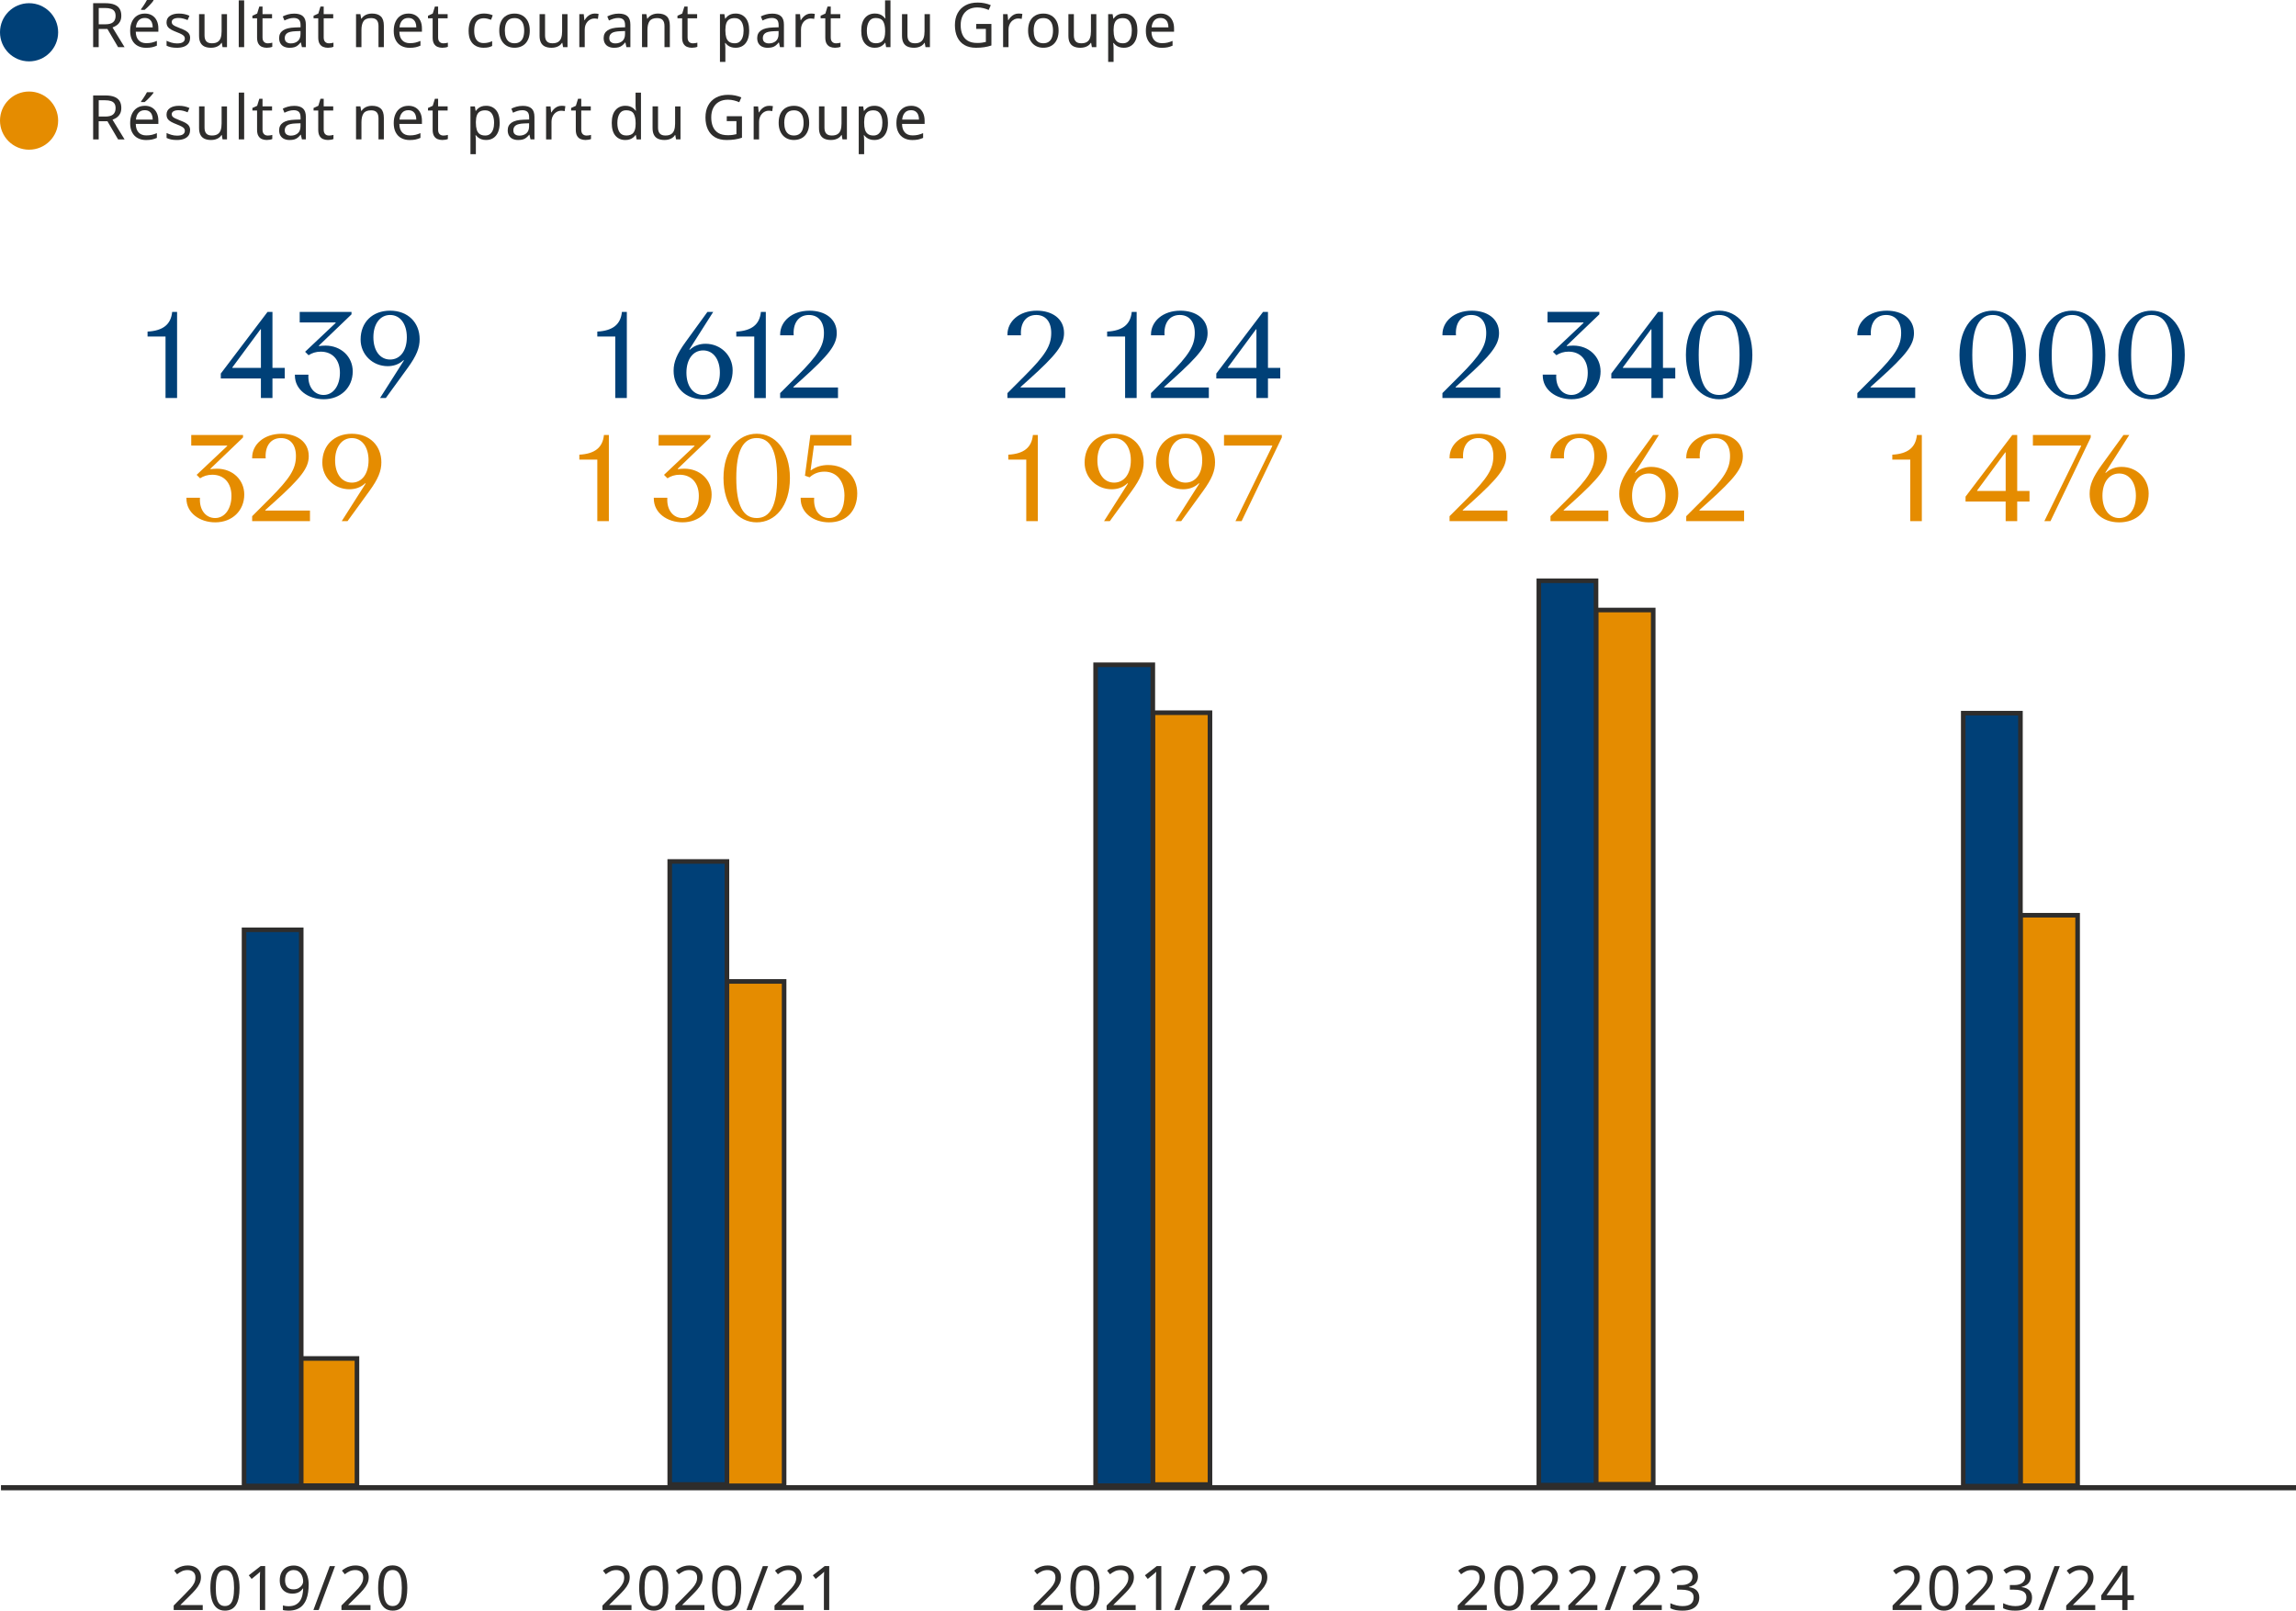 <?xml version="1.0" encoding="utf-8"?>
<svg xmlns="http://www.w3.org/2000/svg" id="Calque_2" data-name="Calque 2" viewBox="0 0 1200 841.74">
  <defs>
    <style>
      .cls-1 {
        fill: #2e2d2c;
      }

      .cls-1, .cls-2, .cls-3 {
        stroke-width: 0px;
      }

      .cls-2 {
        fill: #e58c00;
      }

      .cls-3 {
        fill: #004077;
      }
    </style>
  </defs>
  <g id="Calque_1-2" data-name="Calque 1">
    <g>
      <path class="cls-1" d="m105.96,841.41h-15.18v-2.35l6.02-6.08c1.16-1.16,2.13-2.19,2.93-3.09.79-.9,1.39-1.79,1.8-2.65s.61-1.82.61-2.85c0-1.27-.38-2.22-1.13-2.88-.75-.65-1.73-.98-2.93-.98-1.12,0-2.1.19-2.95.58-.84.39-1.71.92-2.59,1.61l-1.51-1.9c.6-.52,1.26-.98,1.98-1.38.72-.41,1.5-.73,2.35-.96.85-.24,1.75-.36,2.72-.36,1.43,0,2.67.25,3.7.74,1.03.49,1.83,1.2,2.4,2.11.57.91.85,2,.85,3.26s-.25,2.33-.74,3.38c-.49,1.05-1.18,2.09-2.06,3.1s-1.91,2.11-3.09,3.26l-4.79,4.73v.13h11.61v2.57Z"/>
      <path class="cls-1" d="m125.19,829.9c0,1.87-.14,3.53-.42,4.99-.28,1.46-.72,2.7-1.33,3.71-.61,1.02-1.4,1.8-2.38,2.33-.98.53-2.15.8-3.52.8-1.72,0-3.14-.47-4.26-1.42-1.13-.94-1.96-2.3-2.51-4.07-.55-1.77-.82-3.89-.82-6.35s.25-4.61.75-6.37c.51-1.76,1.31-3.1,2.43-4.04,1.12-.93,2.59-1.4,4.41-1.4,1.72,0,3.14.47,4.28,1.4,1.14.93,1.98,2.28,2.54,4.04.55,1.76.83,3.88.83,6.37Zm-12.41,0c0,2.1.15,3.85.47,5.24.31,1.39.81,2.44,1.51,3.14.7.7,1.62,1.04,2.78,1.04s2.08-.34,2.78-1.03c.7-.69,1.21-1.73,1.53-3.14.32-1.4.48-3.16.48-5.26s-.16-3.85-.48-5.23c-.32-1.38-.83-2.42-1.53-3.12-.7-.7-1.62-1.04-2.78-1.04s-2.08.35-2.78,1.04c-.7.7-1.2,1.74-1.51,3.12-.31,1.38-.47,3.13-.47,5.23Z"/>
      <path class="cls-1" d="m138.57,841.41h-2.76v-16.05c0-.62,0-1.15.02-1.58s.03-.83.05-1.21c.02-.37.04-.76.06-1.17-.34.34-.65.63-.93.87s-.63.54-1.06.9l-2.44,1.99-1.48-1.9,6.21-4.83h2.35v22.97Z"/>
      <path class="cls-1" d="m161.31,828.26c0,1.31-.09,2.61-.27,3.91-.18,1.3-.5,2.52-.95,3.67s-1.07,2.17-1.86,3.05c-.8.89-1.8,1.59-3.02,2.09-1.23.5-2.71.76-4.44.76-.43,0-.93-.03-1.5-.08-.57-.05-1.04-.13-1.4-.24v-2.41c.38.13.83.23,1.35.31.51.08,1.01.11,1.48.11,1.5,0,2.74-.25,3.72-.74.97-.49,1.75-1.16,2.33-2.01.58-.85,1-1.83,1.26-2.96s.41-2.31.45-3.55h-.19c-.32.49-.73.94-1.22,1.35-.5.41-1.09.73-1.79.97s-1.52.35-2.46.35c-1.31,0-2.46-.27-3.46-.82-.99-.55-1.77-1.33-2.31-2.36-.55-1.03-.82-2.29-.82-3.76,0-1.61.31-2.99.92-4.15.61-1.16,1.47-2.05,2.56-2.67s2.38-.93,3.86-.93c1.09,0,2.11.21,3.06.63.94.42,1.77,1.04,2.48,1.88.71.84,1.26,1.89,1.65,3.15.4,1.27.6,2.76.6,4.47Zm-7.78-7.75c-1.33,0-2.42.44-3.27,1.32-.84.88-1.27,2.22-1.27,4.02,0,1.48.36,2.64,1.08,3.49.72.85,1.83,1.27,3.32,1.27,1.03,0,1.92-.21,2.67-.63.75-.42,1.33-.95,1.75-1.59.42-.64.63-1.31.63-1.99s-.1-1.38-.3-2.08-.51-1.33-.92-1.91c-.41-.58-.93-1.04-1.54-1.38-.62-.34-1.34-.51-2.16-.51Z"/>
      <path class="cls-1" d="m175.11,818.45l-8.55,22.97h-2.77l8.56-22.97h2.76Z"/>
      <path class="cls-1" d="m193.64,841.41h-15.18v-2.35l6.02-6.08c1.16-1.16,2.13-2.19,2.93-3.09.79-.9,1.39-1.79,1.8-2.65s.61-1.82.61-2.85c0-1.27-.38-2.22-1.13-2.88-.75-.65-1.73-.98-2.93-.98-1.12,0-2.1.19-2.95.58-.84.39-1.71.92-2.59,1.61l-1.51-1.9c.6-.52,1.26-.98,1.98-1.38.72-.41,1.5-.73,2.35-.96.85-.24,1.75-.36,2.72-.36,1.43,0,2.67.25,3.7.74,1.03.49,1.83,1.2,2.4,2.11.57.91.85,2,.85,3.26s-.25,2.33-.74,3.38c-.49,1.05-1.18,2.09-2.06,3.1s-1.91,2.11-3.09,3.26l-4.79,4.73v.13h11.61v2.57Z"/>
      <path class="cls-1" d="m212.87,829.9c0,1.87-.14,3.53-.42,4.99-.28,1.46-.72,2.7-1.33,3.71-.61,1.02-1.4,1.8-2.38,2.33-.98.53-2.15.8-3.52.8-1.72,0-3.14-.47-4.26-1.42-1.13-.94-1.96-2.3-2.51-4.07-.55-1.77-.82-3.89-.82-6.35s.25-4.61.75-6.37c.51-1.76,1.31-3.1,2.43-4.04,1.12-.93,2.59-1.4,4.41-1.4,1.72,0,3.14.47,4.28,1.4,1.14.93,1.98,2.28,2.54,4.04.55,1.76.83,3.88.83,6.37Zm-12.41,0c0,2.1.15,3.85.47,5.24.31,1.39.81,2.44,1.51,3.14.7.7,1.62,1.04,2.78,1.04s2.08-.34,2.78-1.03c.7-.69,1.21-1.73,1.53-3.14.32-1.4.48-3.16.48-5.26s-.16-3.85-.48-5.23c-.32-1.38-.83-2.42-1.53-3.12-.7-.7-1.62-1.04-2.78-1.04s-2.08.35-2.78,1.04c-.7.7-1.2,1.74-1.51,3.12-.31,1.38-.47,3.13-.47,5.23Z"/>
    </g>
    <g>
      <path class="cls-1" d="m330.05,841.41h-15.18v-2.35l6.02-6.08c1.16-1.16,2.13-2.19,2.93-3.09.79-.9,1.39-1.79,1.8-2.65s.61-1.82.61-2.85c0-1.27-.38-2.22-1.13-2.88-.75-.65-1.73-.98-2.93-.98-1.12,0-2.1.19-2.95.58-.84.39-1.71.92-2.59,1.61l-1.51-1.9c.6-.52,1.26-.98,1.98-1.38.72-.41,1.5-.73,2.35-.96.85-.24,1.75-.36,2.72-.36,1.43,0,2.67.25,3.7.74,1.03.49,1.83,1.2,2.4,2.11.57.91.85,2,.85,3.26s-.25,2.33-.74,3.38c-.49,1.05-1.18,2.09-2.06,3.1s-1.91,2.11-3.09,3.26l-4.79,4.73v.13h11.61v2.57Z"/>
      <path class="cls-1" d="m349.29,829.9c0,1.87-.14,3.53-.42,4.99-.28,1.46-.72,2.7-1.33,3.71-.61,1.02-1.4,1.8-2.38,2.33-.98.53-2.15.8-3.52.8-1.72,0-3.14-.47-4.26-1.42-1.13-.94-1.96-2.3-2.51-4.07-.55-1.77-.82-3.89-.82-6.35s.25-4.61.75-6.37c.51-1.76,1.31-3.1,2.43-4.04,1.12-.93,2.59-1.4,4.41-1.4,1.72,0,3.14.47,4.28,1.4,1.14.93,1.98,2.28,2.54,4.04.55,1.76.83,3.88.83,6.37Zm-12.41,0c0,2.1.15,3.85.47,5.24.31,1.39.81,2.44,1.51,3.14.7.7,1.62,1.04,2.78,1.04s2.08-.34,2.78-1.03c.7-.69,1.21-1.73,1.53-3.14.32-1.4.48-3.16.48-5.26s-.16-3.85-.48-5.23c-.32-1.38-.83-2.42-1.53-3.12-.7-.7-1.62-1.04-2.78-1.04s-2.08.35-2.78,1.04c-.7.7-1.2,1.74-1.51,3.12-.31,1.38-.47,3.13-.47,5.23Z"/>
      <path class="cls-1" d="m368.17,841.41h-15.18v-2.35l6.02-6.08c1.16-1.16,2.13-2.19,2.93-3.09.79-.9,1.39-1.79,1.8-2.65s.61-1.82.61-2.85c0-1.27-.38-2.22-1.13-2.88-.75-.65-1.73-.98-2.93-.98-1.12,0-2.1.19-2.95.58-.84.39-1.71.92-2.59,1.61l-1.51-1.9c.6-.52,1.26-.98,1.98-1.38.72-.41,1.5-.73,2.35-.96.85-.24,1.75-.36,2.72-.36,1.43,0,2.67.25,3.7.74,1.03.49,1.83,1.2,2.4,2.11.57.91.85,2,.85,3.26s-.25,2.33-.74,3.38c-.49,1.05-1.18,2.09-2.06,3.1s-1.91,2.11-3.09,3.26l-4.79,4.73v.13h11.61v2.57Z"/>
      <path class="cls-1" d="m387.4,829.9c0,1.87-.14,3.53-.42,4.99-.28,1.46-.72,2.7-1.33,3.71-.61,1.02-1.4,1.8-2.38,2.33-.98.53-2.15.8-3.52.8-1.72,0-3.14-.47-4.26-1.42-1.13-.94-1.96-2.3-2.51-4.07-.55-1.77-.82-3.89-.82-6.35s.25-4.61.75-6.37c.51-1.76,1.31-3.1,2.43-4.04,1.12-.93,2.59-1.4,4.41-1.4,1.72,0,3.14.47,4.28,1.4,1.14.93,1.98,2.28,2.54,4.04.55,1.76.83,3.88.83,6.37Zm-12.41,0c0,2.1.15,3.85.47,5.24.31,1.39.81,2.44,1.51,3.14.7.7,1.62,1.04,2.78,1.04s2.08-.34,2.78-1.03c.7-.69,1.21-1.73,1.53-3.14.32-1.4.48-3.16.48-5.26s-.16-3.85-.48-5.23c-.32-1.38-.83-2.42-1.53-3.12-.7-.7-1.62-1.04-2.78-1.04s-2.08.35-2.78,1.04c-.7.7-1.2,1.74-1.51,3.12-.31,1.38-.47,3.13-.47,5.23Z"/>
      <path class="cls-1" d="m401.46,818.45l-8.55,22.97h-2.77l8.56-22.97h2.76Z"/>
      <path class="cls-1" d="m419.98,841.41h-15.18v-2.35l6.02-6.08c1.16-1.16,2.13-2.19,2.93-3.09.79-.9,1.39-1.79,1.8-2.65s.61-1.82.61-2.85c0-1.27-.38-2.22-1.13-2.88-.75-.65-1.73-.98-2.93-.98-1.12,0-2.1.19-2.95.58-.84.39-1.71.92-2.59,1.61l-1.51-1.9c.6-.52,1.26-.98,1.98-1.38.72-.41,1.5-.73,2.35-.96.85-.24,1.75-.36,2.72-.36,1.43,0,2.67.25,3.7.74,1.03.49,1.83,1.2,2.4,2.11.57.91.85,2,.85,3.26s-.25,2.33-.74,3.38c-.49,1.05-1.18,2.09-2.06,3.1s-1.91,2.11-3.09,3.26l-4.79,4.73v.13h11.61v2.57Z"/>
      <path class="cls-1" d="m433.37,841.41h-2.76v-16.05c0-.62,0-1.15.02-1.58s.03-.83.05-1.21c.02-.37.04-.76.06-1.17-.34.34-.65.63-.93.87s-.63.54-1.06.9l-2.44,1.99-1.48-1.9,6.21-4.83h2.35v22.97Z"/>
    </g>
    <g>
      <path class="cls-1" d="m555.44,841.41h-15.18v-2.35l6.02-6.08c1.16-1.16,2.13-2.19,2.93-3.09.79-.9,1.39-1.79,1.8-2.65s.61-1.82.61-2.85c0-1.27-.38-2.22-1.13-2.88-.75-.65-1.73-.98-2.93-.98-1.12,0-2.1.19-2.95.58-.84.39-1.71.92-2.59,1.61l-1.51-1.9c.6-.52,1.26-.98,1.98-1.38.72-.41,1.5-.73,2.35-.96.85-.24,1.75-.36,2.72-.36,1.43,0,2.67.25,3.7.74,1.03.49,1.83,1.2,2.4,2.11.57.91.85,2,.85,3.26s-.25,2.33-.74,3.38c-.49,1.05-1.18,2.09-2.06,3.1s-1.91,2.11-3.09,3.26l-4.79,4.73v.13h11.61v2.57Z"/>
      <path class="cls-1" d="m574.67,829.9c0,1.87-.14,3.53-.42,4.99-.28,1.46-.72,2.7-1.33,3.71-.61,1.02-1.4,1.8-2.38,2.33-.98.53-2.15.8-3.52.8-1.72,0-3.14-.47-4.26-1.42-1.13-.94-1.96-2.3-2.51-4.07-.55-1.77-.82-3.89-.82-6.35s.25-4.61.75-6.37c.51-1.76,1.31-3.1,2.43-4.04,1.12-.93,2.59-1.4,4.41-1.4,1.72,0,3.14.47,4.28,1.4,1.14.93,1.98,2.28,2.54,4.04.55,1.76.83,3.88.83,6.37Zm-12.41,0c0,2.1.15,3.85.47,5.24.31,1.39.81,2.44,1.51,3.14.7.7,1.62,1.04,2.78,1.04s2.08-.34,2.78-1.03c.7-.69,1.21-1.73,1.53-3.14.32-1.4.48-3.16.48-5.26s-.16-3.85-.48-5.23c-.32-1.38-.83-2.42-1.53-3.12-.7-.7-1.62-1.04-2.78-1.04s-2.08.35-2.78,1.04c-.7.7-1.2,1.74-1.51,3.12-.31,1.38-.47,3.13-.47,5.23Z"/>
      <path class="cls-1" d="m593.56,841.41h-15.18v-2.35l6.02-6.08c1.16-1.16,2.13-2.19,2.93-3.09.79-.9,1.39-1.79,1.8-2.65s.61-1.82.61-2.85c0-1.27-.38-2.22-1.13-2.88-.75-.65-1.73-.98-2.93-.98-1.12,0-2.1.19-2.95.58-.84.39-1.71.92-2.59,1.61l-1.51-1.9c.6-.52,1.26-.98,1.98-1.38.72-.41,1.5-.73,2.35-.96.85-.24,1.75-.36,2.72-.36,1.43,0,2.67.25,3.7.74,1.03.49,1.83,1.2,2.4,2.11.57.91.85,2,.85,3.26s-.25,2.33-.74,3.38c-.49,1.05-1.18,2.09-2.06,3.1s-1.91,2.11-3.09,3.26l-4.79,4.73v.13h11.61v2.57Z"/>
      <path class="cls-1" d="m606.93,841.41h-2.76v-16.05c0-.62,0-1.15.02-1.58s.03-.83.05-1.21c.02-.37.04-.76.06-1.17-.34.34-.65.63-.93.87s-.63.54-1.06.9l-2.44,1.99-1.48-1.9,6.21-4.83h2.35v22.97Z"/>
      <path class="cls-1" d="m625.07,818.45l-8.55,22.97h-2.77l8.56-22.97h2.76Z"/>
      <path class="cls-1" d="m643.6,841.41h-15.18v-2.35l6.02-6.08c1.16-1.16,2.13-2.19,2.93-3.09.79-.9,1.39-1.79,1.8-2.65s.61-1.82.61-2.85c0-1.27-.38-2.22-1.13-2.88-.75-.65-1.73-.98-2.93-.98-1.12,0-2.1.19-2.95.58-.84.39-1.71.92-2.59,1.61l-1.51-1.9c.6-.52,1.26-.98,1.98-1.38.72-.41,1.5-.73,2.35-.96.85-.24,1.75-.36,2.72-.36,1.43,0,2.67.25,3.7.74,1.03.49,1.83,1.2,2.4,2.11.57.91.85,2,.85,3.26s-.25,2.33-.74,3.38c-.49,1.05-1.18,2.09-2.06,3.1s-1.91,2.11-3.09,3.26l-4.79,4.73v.13h11.61v2.57Z"/>
      <path class="cls-1" d="m663.29,841.41h-15.18v-2.35l6.02-6.08c1.16-1.16,2.13-2.19,2.93-3.09.79-.9,1.39-1.79,1.8-2.65s.61-1.82.61-2.85c0-1.27-.38-2.22-1.13-2.88-.75-.65-1.73-.98-2.93-.98-1.12,0-2.1.19-2.95.58-.84.39-1.71.92-2.59,1.61l-1.51-1.9c.6-.52,1.26-.98,1.98-1.38.72-.41,1.5-.73,2.35-.96.85-.24,1.75-.36,2.72-.36,1.43,0,2.67.25,3.7.74,1.03.49,1.83,1.2,2.4,2.11.57.91.85,2,.85,3.26s-.25,2.33-.74,3.38c-.49,1.05-1.18,2.09-2.06,3.1s-1.91,2.11-3.09,3.26l-4.79,4.73v.13h11.61v2.57Z"/>
    </g>
    <g>
      <path class="cls-1" d="m777.06,841.41h-15.18v-2.35l6.02-6.08c1.16-1.16,2.13-2.19,2.93-3.09.79-.9,1.39-1.79,1.8-2.65s.61-1.82.61-2.85c0-1.27-.38-2.22-1.13-2.88-.75-.65-1.73-.98-2.93-.98-1.12,0-2.1.19-2.95.58-.84.39-1.71.92-2.59,1.61l-1.51-1.9c.6-.52,1.26-.98,1.98-1.38.72-.41,1.5-.73,2.35-.96.85-.24,1.75-.36,2.72-.36,1.43,0,2.67.25,3.7.74,1.03.49,1.83,1.2,2.4,2.11.57.91.85,2,.85,3.26s-.25,2.33-.74,3.38c-.49,1.05-1.18,2.09-2.06,3.1s-1.91,2.11-3.09,3.26l-4.79,4.73v.13h11.61v2.57Z"/>
      <path class="cls-1" d="m796.29,829.9c0,1.87-.14,3.53-.42,4.99-.28,1.46-.72,2.7-1.33,3.71-.61,1.02-1.4,1.8-2.38,2.33-.98.53-2.15.8-3.52.8-1.72,0-3.14-.47-4.26-1.42-1.13-.94-1.96-2.3-2.51-4.07-.55-1.77-.82-3.89-.82-6.35s.25-4.61.75-6.37c.51-1.76,1.31-3.1,2.43-4.04,1.12-.93,2.59-1.4,4.41-1.4,1.72,0,3.14.47,4.28,1.4,1.14.93,1.98,2.28,2.54,4.04.55,1.76.83,3.88.83,6.37Zm-12.41,0c0,2.1.15,3.85.47,5.24.31,1.39.81,2.44,1.51,3.14.7.7,1.62,1.04,2.78,1.04s2.08-.34,2.78-1.03c.7-.69,1.21-1.73,1.53-3.14.32-1.4.48-3.16.48-5.26s-.16-3.85-.48-5.23c-.32-1.38-.83-2.42-1.53-3.12-.7-.7-1.62-1.04-2.78-1.04s-2.08.35-2.78,1.04c-.7.7-1.2,1.74-1.51,3.12-.31,1.38-.47,3.13-.47,5.23Z"/>
      <path class="cls-1" d="m815.18,841.41h-15.18v-2.35l6.02-6.08c1.16-1.16,2.13-2.19,2.93-3.09.79-.9,1.39-1.79,1.8-2.65s.61-1.82.61-2.85c0-1.27-.38-2.22-1.13-2.88-.75-.65-1.73-.98-2.93-.98-1.12,0-2.1.19-2.95.58-.84.39-1.71.92-2.59,1.61l-1.51-1.9c.6-.52,1.26-.98,1.98-1.38.72-.41,1.5-.73,2.35-.96.85-.24,1.75-.36,2.72-.36,1.43,0,2.67.25,3.7.74,1.03.49,1.83,1.2,2.4,2.11.57.91.85,2,.85,3.26s-.25,2.33-.74,3.38c-.49,1.05-1.18,2.09-2.06,3.1s-1.91,2.11-3.09,3.26l-4.79,4.73v.13h11.61v2.57Z"/>
      <path class="cls-1" d="m834.86,841.41h-15.18v-2.35l6.02-6.08c1.16-1.16,2.13-2.19,2.93-3.09.79-.9,1.39-1.79,1.8-2.65s.61-1.82.61-2.85c0-1.27-.38-2.22-1.13-2.88-.75-.65-1.73-.98-2.93-.98-1.12,0-2.1.19-2.95.58-.84.39-1.71.92-2.59,1.61l-1.51-1.9c.6-.52,1.26-.98,1.98-1.38.72-.41,1.5-.73,2.35-.96.85-.24,1.75-.36,2.72-.36,1.43,0,2.67.25,3.7.74,1.03.49,1.83,1.2,2.4,2.11.57.91.85,2,.85,3.26s-.25,2.33-.74,3.38c-.49,1.05-1.18,2.09-2.06,3.1s-1.91,2.11-3.09,3.26l-4.79,4.73v.13h11.61v2.57Z"/>
      <path class="cls-1" d="m850.01,818.45l-8.55,22.97h-2.77l8.56-22.97h2.76Z"/>
      <path class="cls-1" d="m868.53,841.41h-15.18v-2.35l6.02-6.08c1.16-1.16,2.13-2.19,2.93-3.09.79-.9,1.39-1.79,1.8-2.65s.61-1.82.61-2.85c0-1.27-.38-2.22-1.13-2.88-.75-.65-1.73-.98-2.93-.98-1.12,0-2.1.19-2.95.58-.84.39-1.71.92-2.59,1.61l-1.51-1.9c.6-.52,1.26-.98,1.98-1.38.72-.41,1.5-.73,2.35-.96.85-.24,1.75-.36,2.72-.36,1.43,0,2.67.25,3.7.74,1.03.49,1.83,1.2,2.4,2.11.57.91.85,2,.85,3.26s-.25,2.33-.74,3.38c-.49,1.05-1.18,2.09-2.06,3.1s-1.91,2.11-3.09,3.26l-4.79,4.73v.13h11.61v2.57Z"/>
      <path class="cls-1" d="m887.42,823.82c0,1.03-.19,1.92-.58,2.67-.38.75-.94,1.36-1.65,1.83s-1.56.8-2.52,1v.13c1.84.21,3.21.79,4.11,1.74.9.94,1.35,2.18,1.35,3.7,0,1.33-.31,2.51-.93,3.55-.62,1.04-1.58,1.85-2.88,2.43s-2.96.87-5,.87c-1.2,0-2.32-.09-3.35-.27-1.03-.18-2.02-.51-2.96-.98v-2.64c.97.47,2.01.84,3.12,1.11s2.19.4,3.22.4c2.06,0,3.54-.4,4.46-1.21s1.37-1.91,1.37-3.33c0-.97-.25-1.74-.75-2.33-.51-.59-1.24-1.02-2.2-1.3-.97-.28-2.13-.42-3.48-.42h-2.22v-2.41h2.25c1.27,0,2.32-.18,3.17-.55.85-.36,1.49-.87,1.93-1.53.44-.65.66-1.41.66-2.27,0-1.12-.38-1.98-1.13-2.59s-1.77-.92-3.06-.92c-.81,0-1.55.08-2.22.24s-1.28.38-1.85.68c-.57.29-1.14.63-1.72,1.01l-1.41-1.93c.82-.64,1.83-1.2,3.04-1.67,1.21-.47,2.59-.71,4.13-.71,2.4,0,4.19.54,5.36,1.61s1.75,2.43,1.75,4.08Z"/>
    </g>
    <g>
      <path class="cls-1" d="m1004.34,841.41h-15.18v-2.35l6.02-6.08c1.16-1.16,2.13-2.19,2.93-3.09.79-.9,1.39-1.79,1.8-2.65s.61-1.82.61-2.85c0-1.27-.38-2.22-1.13-2.88-.75-.65-1.73-.98-2.93-.98-1.12,0-2.1.19-2.95.58-.84.39-1.71.92-2.59,1.61l-1.51-1.9c.6-.52,1.26-.98,1.98-1.38.72-.41,1.5-.73,2.35-.96.85-.24,1.75-.36,2.72-.36,1.43,0,2.67.25,3.7.74,1.03.49,1.83,1.2,2.4,2.11.57.91.85,2,.85,3.26s-.25,2.33-.74,3.38c-.49,1.05-1.18,2.09-2.06,3.1s-1.91,2.11-3.09,3.26l-4.79,4.73v.13h11.61v2.57Z"/>
      <path class="cls-1" d="m1023.58,829.9c0,1.87-.14,3.53-.42,4.99-.28,1.46-.72,2.7-1.33,3.71-.61,1.02-1.4,1.8-2.38,2.33-.98.53-2.15.8-3.52.8-1.72,0-3.14-.47-4.26-1.42-1.13-.94-1.96-2.3-2.51-4.07-.55-1.77-.82-3.89-.82-6.35s.25-4.61.75-6.37c.51-1.76,1.31-3.1,2.43-4.04,1.12-.93,2.59-1.4,4.41-1.4,1.72,0,3.14.47,4.28,1.4,1.14.93,1.98,2.28,2.54,4.04.55,1.76.83,3.88.83,6.37Zm-12.41,0c0,2.1.15,3.85.47,5.24.31,1.39.81,2.44,1.51,3.14.7.7,1.62,1.04,2.78,1.04s2.08-.34,2.78-1.03c.7-.69,1.21-1.73,1.53-3.14.32-1.4.48-3.16.48-5.26s-.16-3.85-.48-5.23c-.32-1.38-.83-2.42-1.53-3.12-.7-.7-1.62-1.04-2.78-1.04s-2.08.35-2.78,1.04c-.7.7-1.2,1.74-1.51,3.12-.31,1.38-.47,3.13-.47,5.23Z"/>
      <path class="cls-1" d="m1042.46,841.41h-15.18v-2.35l6.02-6.08c1.16-1.16,2.13-2.19,2.93-3.09.79-.9,1.39-1.79,1.8-2.65s.61-1.82.61-2.85c0-1.27-.38-2.22-1.13-2.88-.75-.65-1.73-.98-2.93-.98-1.12,0-2.1.19-2.95.58-.84.39-1.71.92-2.59,1.61l-1.51-1.9c.6-.52,1.26-.98,1.98-1.38.72-.41,1.5-.73,2.35-.96.85-.24,1.75-.36,2.72-.36,1.43,0,2.67.25,3.7.74,1.03.49,1.83,1.2,2.4,2.11.57.91.85,2,.85,3.26s-.25,2.33-.74,3.38c-.49,1.05-1.18,2.09-2.06,3.1s-1.91,2.11-3.09,3.26l-4.79,4.73v.13h11.61v2.57Z"/>
      <path class="cls-1" d="m1061.34,823.82c0,1.03-.19,1.92-.58,2.67-.38.75-.94,1.36-1.65,1.83s-1.56.8-2.52,1v.13c1.84.21,3.21.79,4.11,1.74.9.94,1.35,2.18,1.35,3.7,0,1.33-.31,2.51-.93,3.55-.62,1.04-1.58,1.85-2.88,2.43s-2.96.87-5,.87c-1.2,0-2.32-.09-3.35-.27-1.03-.18-2.02-.51-2.96-.98v-2.64c.97.47,2.01.84,3.12,1.11s2.19.4,3.22.4c2.06,0,3.54-.4,4.46-1.21s1.37-1.91,1.37-3.33c0-.97-.25-1.74-.75-2.33-.51-.59-1.24-1.02-2.2-1.3-.97-.28-2.13-.42-3.48-.42h-2.22v-2.41h2.25c1.27,0,2.32-.18,3.17-.55.85-.36,1.49-.87,1.93-1.53.44-.65.66-1.41.66-2.27,0-1.12-.38-1.98-1.13-2.59s-1.77-.92-3.06-.92c-.81,0-1.55.08-2.22.24s-1.28.38-1.85.68c-.57.29-1.14.63-1.72,1.01l-1.41-1.93c.82-.64,1.83-1.2,3.04-1.67,1.21-.47,2.59-.71,4.13-.71,2.4,0,4.19.54,5.36,1.61s1.75,2.43,1.75,4.08Z"/>
      <path class="cls-1" d="m1076.55,818.45l-8.55,22.97h-2.77l8.56-22.97h2.76Z"/>
      <path class="cls-1" d="m1095.08,841.41h-15.18v-2.35l6.02-6.08c1.16-1.16,2.13-2.19,2.93-3.09.79-.9,1.39-1.79,1.8-2.65s.61-1.82.61-2.85c0-1.27-.38-2.22-1.13-2.88-.75-.65-1.73-.98-2.93-.98-1.12,0-2.1.19-2.95.58-.84.39-1.71.92-2.59,1.61l-1.51-1.9c.6-.52,1.26-.98,1.98-1.38.72-.41,1.5-.73,2.35-.96.85-.24,1.75-.36,2.72-.36,1.43,0,2.67.25,3.7.74,1.03.49,1.83,1.2,2.4,2.11.57.91.85,2,.85,3.26s-.25,2.33-.74,3.38c-.49,1.05-1.18,2.09-2.06,3.1s-1.91,2.11-3.09,3.26l-4.79,4.73v.13h11.61v2.57Z"/>
      <path class="cls-1" d="m1115.28,836.2h-3.34v5.21h-2.74v-5.21h-11v-2.41l10.81-15.47h2.93v15.34h3.34v2.54Zm-6.08-9.78c0-.56,0-1.07.02-1.53s.03-.9.05-1.3c.02-.41.04-.8.05-1.17s.03-.74.05-1.08h-.13c-.17.41-.38.85-.64,1.32-.26.47-.51.87-.74,1.19l-6.88,9.81h8.24v-7.24Z"/>
    </g>
    <path class="cls-3" d="m77.12,173.29c8.1-.45,12.22-3.73,12.86-10.29h2.57v45.01h-6.04v-32.15h-9.39v-2.57Zm59.24,34.72v-10.22h-20.96v-2.57l24.43-32.21h2.57v29.25h6.43v5.53h-6.43v10.22h-6.04Zm0-35.94h-.19l-14.72,19.93v.26h14.92v-20.19Zm17.77,24.18v-.45h7.07c-.45,6.49,3.15,10.61,7.91,10.61,5.14,0,8.55-4.95,8.55-11.57s-3.73-11.06-10.03-11.06c-2.51,0-4.57.71-6.37,1.86l-1.8-1.8,15.95-15.05v-.26h-18.77v-5.53h27.07v1.29l-17.04,16.33v.26c.9-.13,1.99-.26,3.41-.26,8.1,0,14.27,5.72,14.27,13.5,0,8.42-6.3,14.53-15.17,14.53-8.04,0-15.05-4.89-15.05-12.41Zm65.2-18.97c0,4.57-1.67,8.68-6.24,14.98l-11.44,15.75h-3.02l12.47-19.61-.19-.19c-2.44,2.31-5.4,3.15-8.29,3.15-7.91,0-14.15-6.11-14.15-13.89,0-9.07,6.17-15.11,15.43-15.11s15.43,6.17,15.43,14.92Zm-24.18-1.03c0,6.94,3.41,11.64,8.74,11.64s8.74-4.69,8.74-11.64-3.47-11.64-8.74-11.64-8.74,4.69-8.74,11.64Z"/>
    <g>
      <path class="cls-2" d="m97.44,260.57v-.45h7.07c-.45,6.49,3.15,10.61,7.91,10.61,5.15,0,8.55-4.95,8.55-11.57s-3.73-11.06-10.03-11.06c-2.51,0-4.57.71-6.37,1.86l-1.8-1.8,15.95-15.04v-.26h-18.77v-5.53h27.07v1.29l-17.04,16.33v.26c.9-.13,1.99-.26,3.41-.26,8.1,0,14.27,5.72,14.27,13.5,0,8.42-6.3,14.53-15.17,14.53-8.04,0-15.05-4.89-15.05-12.41Z"/>
      <path class="cls-2" d="m131.79,272.34v-2.57l9-9c10.86-10.87,13.88-15.75,13.88-22.44,0-5.98-3.02-9.39-7.84-9.39-5.59,0-8.42,4.5-7.97,10.61h-7.07v-.45c0-6.69,6.05-12.41,15.37-12.41,7.91,0,14.21,4.11,14.21,11.7,0,6.11-3.99,11.38-18.33,24.24l-4.37,3.92v.26h23.34v5.53h-30.22Z"/>
      <path class="cls-2" d="m199.32,241.61c0,4.57-1.67,8.68-6.24,14.98l-11.44,15.75h-3.03l12.48-19.61-.19-.19c-2.44,2.31-5.4,3.15-8.29,3.15-7.91,0-14.15-6.11-14.15-13.89,0-9.06,6.17-15.11,15.43-15.11s15.43,6.17,15.43,14.92Zm-24.18-1.03c0,6.94,3.41,11.64,8.75,11.64s8.74-4.69,8.74-11.64-3.47-11.64-8.74-11.64-8.75,4.69-8.75,11.64Z"/>
    </g>
    <path class="cls-3" d="m312.18,173.29c8.1-.45,12.22-3.73,12.86-10.29h2.57v45.01h-6.04v-32.15h-9.39v-2.57Zm39.88,20.45c0-4.57,1.67-8.68,6.24-14.98l11.44-15.75h3.02l-12.47,19.61.19.19c2.44-2.31,5.4-3.15,8.29-3.15,7.91,0,14.15,6.11,14.15,13.89,0,9.07-6.17,15.11-15.43,15.11s-15.43-6.17-15.43-14.92Zm24.18,1.03c0-6.94-3.41-11.64-8.74-11.64s-8.74,4.69-8.74,11.64,3.47,11.64,8.74,11.64,8.74-4.69,8.74-11.64Zm8.58-21.47c8.1-.45,12.22-3.73,12.86-10.29h2.57v45.01h-6.04v-32.15h-9.39v-2.57Zm22.92,34.72v-2.57l9-9c10.87-10.87,13.89-15.75,13.89-22.44,0-5.98-3.02-9.39-7.84-9.39-5.59,0-8.42,4.5-7.97,10.61h-7.07v-.45c0-6.69,6.04-12.41,15.37-12.41,7.91,0,14.21,4.11,14.21,11.7,0,6.11-3.99,11.38-18.32,24.24l-4.37,3.92v.26h23.34v5.53h-30.22Z"/>
    <path class="cls-2" d="m302.79,237.62c8.1-.45,12.22-3.73,12.86-10.29h2.57v45.01h-6.04v-32.15h-9.39v-2.57Zm38.92,22.95v-.45h7.07c-.45,6.49,3.15,10.61,7.91,10.61,5.14,0,8.55-4.95,8.55-11.57s-3.73-11.06-10.03-11.06c-2.51,0-4.57.71-6.37,1.86l-1.8-1.8,15.95-15.05v-.26h-18.77v-5.53h27.07v1.29l-17.04,16.33v.26c.9-.13,1.99-.26,3.41-.26,8.1,0,14.27,5.72,14.27,13.5,0,8.42-6.3,14.53-15.17,14.53-8.04,0-15.05-4.89-15.05-12.41Zm36.42-10.74c0-14.79,7.84-23.15,17.36-23.15s17.36,8.36,17.36,23.15-7.84,23.15-17.36,23.15-17.36-8.36-17.36-23.15Zm28.03,0c0-14.34-3.6-20.9-10.67-20.9s-10.67,6.56-10.67,20.9,3.6,20.9,10.67,20.9,10.67-6.56,10.67-20.9Zm12.3,10.74v-.45h7.07c-.51,6.49,2.83,10.61,7.78,10.61,5.72,0,8.04-5.66,8.04-11.7,0-7.33-3.79-12.54-10.48-12.54-2.89,0-5.59.96-7.72,2.96l-2.44-.84,2.83-21.28h21.47v5.53h-19.61l-1.74,12.86h.26c2.7-1.93,5.79-2.7,8.94-2.7,8.94,0,15.17,6.04,15.17,14.79s-5.27,15.17-14.72,15.17c-8.04,0-14.85-4.89-14.85-12.41Z"/>
    <path class="cls-3" d="m753.88,208.01v-2.57l9-9c10.87-10.87,13.89-15.75,13.89-22.44,0-5.98-3.02-9.39-7.84-9.39-5.59,0-8.42,4.5-7.97,10.61h-7.07v-.45c0-6.69,6.04-12.41,15.37-12.41,7.91,0,14.21,4.11,14.21,11.7,0,6.11-3.99,11.38-18.32,24.24l-4.37,3.92v.26h23.34v5.53h-30.22Zm52.43-11.77v-.45h7.07c-.45,6.49,3.15,10.61,7.91,10.61,5.14,0,8.55-4.95,8.55-11.57s-3.73-11.06-10.03-11.06c-2.51,0-4.57.71-6.37,1.86l-1.8-1.8,15.95-15.05v-.26h-18.77v-5.53h27.07v1.29l-17.04,16.33v.26c.9-.13,1.99-.26,3.41-.26,8.1,0,14.27,5.72,14.27,13.5,0,8.42-6.3,14.53-15.17,14.53-8.04,0-15.05-4.89-15.05-12.41Zm56.8,11.77v-10.22h-20.96v-2.57l24.43-32.21h2.57v29.25h6.43v5.53h-6.43v10.22h-6.04Zm0-35.94h-.19l-14.72,19.93v.26h14.92v-20.19Zm18.03,13.44c0-14.79,7.84-23.15,17.36-23.15s17.36,8.36,17.36,23.15-7.84,23.15-17.36,23.15-17.36-8.36-17.36-23.15Zm28.03,0c0-14.34-3.6-20.9-10.67-20.9s-10.67,6.56-10.67,20.9,3.6,20.9,10.67,20.9,10.67-6.56,10.67-20.9Z"/>
    <path class="cls-2" d="m757.61,272.34v-2.57l9-9c10.87-10.87,13.89-15.75,13.89-22.44,0-5.98-3.02-9.39-7.84-9.39-5.59,0-8.42,4.5-7.97,10.61h-7.07v-.45c0-6.69,6.04-12.41,15.37-12.41,7.91,0,14.21,4.11,14.21,11.7,0,6.11-3.99,11.38-18.32,24.24l-4.37,3.92v.26h23.34v5.53h-30.22Zm52.75,0v-2.57l9-9c10.87-10.87,13.89-15.75,13.89-22.44,0-5.98-3.02-9.39-7.84-9.39-5.59,0-8.42,4.5-7.97,10.61h-7.07v-.45c0-6.69,6.04-12.41,15.37-12.41,7.91,0,14.21,4.11,14.21,11.7,0,6.11-3.99,11.38-18.32,24.24l-4.37,3.92v.26h23.34v5.53h-30.22Zm35.94-14.27c0-4.57,1.67-8.68,6.24-14.98l11.44-15.75h3.02l-12.47,19.61.19.19c2.44-2.31,5.4-3.15,8.29-3.15,7.91,0,14.15,6.11,14.15,13.89,0,9.07-6.17,15.11-15.43,15.11s-15.43-6.17-15.43-14.92Zm24.18,1.03c0-6.94-3.41-11.64-8.74-11.64s-8.74,4.69-8.74,11.64,3.47,11.64,8.74,11.64,8.74-4.69,8.74-11.64Zm10.83,13.24v-2.57l9-9c10.87-10.87,13.89-15.75,13.89-22.44,0-5.98-3.02-9.39-7.84-9.39-5.59,0-8.42,4.5-7.97,10.61h-7.07v-.45c0-6.69,6.04-12.41,15.37-12.41,7.91,0,14.21,4.11,14.21,11.7,0,6.11-3.99,11.38-18.32,24.24l-4.37,3.92v.26h23.34v5.53h-30.22Z"/>
    <path class="cls-3" d="m526.53,208.01v-2.57l9-9c10.87-10.87,13.89-15.75,13.89-22.44,0-5.98-3.02-9.39-7.84-9.39-5.59,0-8.42,4.5-7.97,10.61h-7.07v-.45c0-6.69,6.04-12.41,15.37-12.41,7.91,0,14.21,4.11,14.21,11.7,0,6.11-3.99,11.38-18.32,24.24l-4.37,3.92v.26h23.34v5.53h-30.22Zm52.11-34.72c8.1-.45,12.22-3.73,12.86-10.29h2.57v45.01h-6.04v-32.15h-9.39v-2.57Zm22.92,34.72v-2.57l9-9c10.87-10.87,13.89-15.75,13.89-22.44,0-5.98-3.02-9.39-7.84-9.39-5.59,0-8.42,4.5-7.97,10.61h-7.07v-.45c0-6.69,6.04-12.41,15.37-12.41,7.91,0,14.21,4.11,14.21,11.7,0,6.11-3.99,11.38-18.32,24.24l-4.37,3.92v.26h23.34v5.53h-30.22Zm55.1,0v-10.22h-20.96v-2.57l24.43-32.21h2.57v29.25h6.43v5.53h-6.43v10.22h-6.04Zm0-35.94h-.19l-14.72,19.93v.26h14.92v-20.19Z"/>
    <path class="cls-2" d="m526.98,237.62c8.1-.45,12.22-3.73,12.86-10.29h2.57v45.01h-6.04v-32.15h-9.39v-2.57Zm70.75,3.99c0,4.57-1.67,8.68-6.24,14.98l-11.44,15.75h-3.02l12.47-19.61-.19-.19c-2.44,2.31-5.4,3.15-8.29,3.15-7.91,0-14.15-6.11-14.15-13.89,0-9.07,6.17-15.11,15.43-15.11s15.43,6.17,15.43,14.92Zm-24.18-1.03c0,6.94,3.41,11.64,8.74,11.64s8.74-4.69,8.74-11.64-3.47-11.64-8.74-11.64-8.74,4.69-8.74,11.64Zm61.49,1.03c0,4.57-1.67,8.68-6.24,14.98l-11.44,15.75h-3.02l12.47-19.61-.19-.19c-2.44,2.31-5.4,3.15-8.29,3.15-7.91,0-14.15-6.11-14.15-13.89,0-9.07,6.17-15.11,15.43-15.11s15.43,6.17,15.43,14.92Zm-24.18-1.03c0,6.94,3.41,11.64,8.74,11.64s8.74-4.69,8.74-11.64-3.47-11.64-8.74-11.64-8.74,4.69-8.74,11.64Zm54.07-7.46v-.26h-25.2v-5.53h30.22v1.29l-21.02,43.72h-3.21l19.22-39.22Z"/>
    <path class="cls-3" d="m970.74,208.01v-2.57l9-9c10.87-10.87,13.89-15.75,13.89-22.44,0-5.98-3.02-9.39-7.84-9.39-5.59,0-8.42,4.5-7.97,10.61h-7.07v-.45c0-6.69,6.04-12.41,15.37-12.41,7.91,0,14.21,4.11,14.21,11.7,0,6.11-3.99,11.38-18.32,24.24l-4.37,3.92v.26h23.34v5.53h-30.22Zm53.39-22.5c0-14.79,7.84-23.15,17.36-23.15s17.36,8.36,17.36,23.15-7.84,23.15-17.36,23.15-17.36-8.36-17.36-23.15Zm28.03,0c0-14.34-3.6-20.9-10.67-20.9s-10.67,6.56-10.67,20.9,3.6,20.9,10.67,20.9,10.67-6.56,10.67-20.9Zm13.48,0c0-14.79,7.84-23.15,17.36-23.15s17.36,8.36,17.36,23.15-7.84,23.15-17.36,23.15-17.36-8.36-17.36-23.15Zm28.03,0c0-14.34-3.6-20.9-10.67-20.9s-10.67,6.56-10.67,20.9,3.6,20.9,10.67,20.9,10.67-6.56,10.67-20.9Zm13.48,0c0-14.79,7.84-23.15,17.36-23.15s17.36,8.36,17.36,23.15-7.84,23.15-17.36,23.15-17.36-8.36-17.36-23.15Zm28.03,0c0-14.34-3.6-20.9-10.67-20.9s-10.67,6.56-10.67,20.9,3.6,20.9,10.67,20.9,10.67-6.56,10.67-20.9Z"/>
    <path class="cls-2" d="m989.01,237.62c8.1-.45,12.22-3.73,12.86-10.29h2.57v45.01h-6.04v-32.15h-9.39v-2.57Zm59.24,34.72v-10.22h-20.96v-2.57l24.43-32.21h2.57v29.25h6.43v5.53h-6.43v10.22h-6.04Zm0-35.94h-.19l-14.72,19.93v.26h14.92v-20.19Zm39.44-3.28v-.26h-25.2v-5.53h30.22v1.29l-21.02,43.72h-3.21l19.22-39.22Zm4.45,24.95c0-4.57,1.67-8.68,6.24-14.98l11.44-15.75h3.02l-12.47,19.61.19.19c2.44-2.31,5.4-3.15,8.29-3.15,7.91,0,14.15,6.11,14.15,13.89,0,9.07-6.17,15.11-15.43,15.11s-15.43-6.17-15.43-14.92Zm24.18,1.03c0-6.94-3.41-11.64-8.74-11.64s-8.74,4.69-8.74,11.64,3.47,11.64,8.74,11.64,8.74-4.69,8.74-11.64Z"/>
    <path class="cls-3" d="m0,16.87c0,8.39,6.8,15.2,15.19,15.2s15.2-6.81,15.2-15.2S23.59,1.67,15.19,1.67,0,8.48,0,16.87"/>
    <path class="cls-2" d="m0,63.03c0,8.39,6.8,15.2,15.19,15.2s15.2-6.81,15.2-15.2-6.8-15.2-15.2-15.2S0,54.64,0,63.03"/>
    <g>
      <path class="cls-1" d="m55.04,1.67c1.91,0,3.48.24,4.71.73,1.24.48,2.15,1.21,2.75,2.17.6.97.9,2.18.9,3.64,0,1.22-.23,2.24-.68,3.05-.45.82-1.03,1.46-1.72,1.95-.7.48-1.43.86-2.2,1.14l6.3,10.29h-3.38l-5.57-9.49h-4.57v9.49h-2.9V1.67h6.33Zm-.16,2.51h-3.28v8.52h3.44c1.87,0,3.23-.37,4.09-1.11.85-.74,1.28-1.83,1.28-3.26,0-1.01-.2-1.81-.59-2.41-.4-.6-1.01-1.04-1.82-1.32-.82-.28-1.86-.42-3.12-.42Z"/>
      <path class="cls-1" d="m75.67,7.08c1.48,0,2.75.32,3.81.96,1.06.64,1.87,1.55,2.44,2.72.57,1.17.85,2.54.85,4.1v1.71h-11.81c.04,1.95.54,3.44,1.5,4.46.95,1.02,2.29,1.53,4,1.53,1.09,0,2.06-.1,2.91-.3.84-.2,1.72-.5,2.62-.88v2.48c-.88.38-1.74.67-2.6.85-.86.18-1.88.27-3.06.27-1.63,0-3.07-.33-4.32-1-1.26-.66-2.23-1.66-2.93-2.98-.7-1.32-1.05-2.93-1.05-4.84s.31-3.51.95-4.86c.63-1.35,1.52-2.39,2.67-3.12,1.15-.73,2.48-1.09,4-1.09Zm-.03,2.31c-1.35,0-2.42.43-3.2,1.3-.79.87-1.25,2.08-1.4,3.62h8.78c0-.99-.15-1.85-.45-2.57-.3-.73-.76-1.3-1.37-1.72-.61-.42-1.4-.63-2.36-.63ZM80.2.32c-.19.3-.47.66-.83,1.09-.37.43-.77.87-1.21,1.33s-.88.9-1.32,1.32-.85.78-1.24,1.08h-1.87v-.38c.32-.41.67-.89,1.05-1.45s.74-1.13,1.11-1.72c.37-.59.66-1.12.9-1.59h3.41v.32Z"/>
      <path class="cls-1" d="m99.33,19.88c0,1.12-.28,2.05-.83,2.8-.56.75-1.35,1.32-2.38,1.71-1.03.38-2.25.58-3.66.58-1.2,0-2.24-.1-3.1-.29-.87-.19-1.64-.46-2.3-.8v-2.57c.69.34,1.52.66,2.5.95.97.29,1.96.43,2.97.43,1.43,0,2.48-.23,3.12-.69s.96-1.08.96-1.85c0-.43-.12-.82-.35-1.16s-.66-.69-1.27-1.03-1.49-.73-2.62-1.16c-1.12-.43-2.07-.86-2.86-1.29-.79-.43-1.4-.94-1.83-1.54-.43-.6-.64-1.37-.64-2.31,0-1.46.6-2.58,1.79-3.38,1.19-.79,2.75-1.19,4.68-1.19,1.05,0,2.03.1,2.94.3.92.2,1.76.49,2.56.85l-.96,2.25c-.73-.3-1.49-.56-2.29-.77-.79-.21-1.61-.32-2.44-.32-1.16,0-2.04.19-2.65.57-.61.37-.92.88-.92,1.53,0,.47.14.87.42,1.21s.75.65,1.4.97c.65.31,1.52.68,2.62,1.11,1.09.41,2.03.82,2.8,1.25.77.43,1.36.95,1.77,1.56.41.61.61,1.38.61,2.3Z"/>
      <path class="cls-1" d="m118.64,7.4v17.24h-2.32l-.41-2.28h-.13c-.37.6-.84,1.09-1.41,1.48-.58.38-1.21.67-1.9.85-.69.18-1.4.27-2.16.27-1.37,0-2.52-.22-3.46-.66s-1.63-1.12-2.1-2.04c-.48-.92-.71-2.11-.71-3.57V7.4h2.86v11.1c0,1.37.31,2.4.93,3.09.62.69,1.59,1.03,2.9,1.03s2.3-.24,3.04-.73c.74-.48,1.27-1.19,1.58-2.12.31-.93.47-2.06.47-3.39V7.4h2.83Z"/>
      <path class="cls-1" d="m127.61,24.64h-2.83V.19h2.83v24.45Z"/>
      <path class="cls-1" d="m139.9,22.65c.43,0,.87-.04,1.32-.11.45-.07.82-.15,1.09-.24v2.15c-.3.15-.73.27-1.29.37-.56.09-1.09.14-1.61.14-.9,0-1.73-.16-2.49-.47-.76-.31-1.38-.85-1.85-1.63s-.71-1.85-.71-3.25v-10.04h-2.44v-1.35l2.48-1.13,1.13-3.67h1.68v3.96h4.98v2.19h-4.98v9.97c0,1.05.25,1.83.75,2.33.5.51,1.15.76,1.95.76Z"/>
      <path class="cls-1" d="m153.69,7.11c2.1,0,3.66.46,4.66,1.38,1.01.92,1.51,2.39,1.51,4.41v11.74h-2.06l-.55-2.44h-.13c-.49.62-1.01,1.14-1.53,1.56s-1.13.73-1.8.92c-.68.19-1.5.29-2.46.29-1.03,0-1.96-.18-2.78-.55-.83-.36-1.48-.93-1.95-1.69s-.71-1.72-.71-2.88c0-1.71.68-3.04,2.03-3.97,1.35-.93,3.43-1.44,6.24-1.53l2.93-.1v-1.03c0-1.44-.31-2.43-.93-2.99-.62-.56-1.5-.84-2.64-.84-.9,0-1.76.14-2.58.4-.81.27-1.58.57-2.28.92l-.87-2.12c.75-.41,1.64-.75,2.67-1.04s2.1-.43,3.21-.43Zm.84,9.2c-2.14.09-3.63.43-4.46,1.03-.82.6-1.24,1.45-1.24,2.54,0,.97.29,1.67.88,2.12.59.45,1.35.68,2.27.68,1.46,0,2.67-.4,3.63-1.2.96-.81,1.45-2.04,1.45-3.72v-1.54l-2.54.09Z"/>
      <path class="cls-1" d="m171.87,22.65c.43,0,.87-.04,1.32-.11.45-.07.82-.15,1.09-.24v2.15c-.3.15-.73.27-1.29.37-.56.09-1.09.14-1.61.14-.9,0-1.73-.16-2.49-.47-.76-.31-1.38-.85-1.85-1.63s-.71-1.85-.71-3.25v-10.04h-2.44v-1.35l2.48-1.13,1.13-3.67h1.68v3.96h4.98v2.19h-4.98v9.97c0,1.05.25,1.83.75,2.33.5.51,1.15.76,1.95.76Z"/>
      <path class="cls-1" d="m194.38,7.08c2.06,0,3.62.5,4.66,1.49,1.05,1,1.58,2.61,1.58,4.84v11.23h-2.8v-11.03c0-1.39-.31-2.43-.93-3.12-.62-.69-1.6-1.03-2.93-1.03-1.91,0-3.23.54-3.96,1.61-.73,1.07-1.09,2.62-1.09,4.63v8.94h-2.83V7.4h2.28l.42,2.35h.16c.39-.6.86-1.1,1.43-1.5.57-.4,1.2-.69,1.88-.88.69-.19,1.39-.29,2.12-.29Z"/>
      <path class="cls-1" d="m213.43,7.08c1.48,0,2.75.32,3.81.96,1.06.64,1.87,1.55,2.44,2.72.57,1.17.85,2.54.85,4.1v1.71h-11.81c.04,1.95.54,3.44,1.5,4.46.95,1.02,2.29,1.53,4,1.53,1.09,0,2.06-.1,2.91-.3.84-.2,1.72-.5,2.62-.88v2.48c-.88.38-1.74.67-2.6.85-.86.18-1.88.27-3.06.27-1.63,0-3.07-.33-4.32-1-1.26-.66-2.23-1.66-2.93-2.98-.7-1.32-1.05-2.93-1.05-4.84s.31-3.51.95-4.86c.63-1.35,1.52-2.39,2.67-3.12,1.15-.73,2.48-1.09,4-1.09Zm-.03,2.31c-1.35,0-2.42.43-3.2,1.3-.79.87-1.25,2.08-1.4,3.62h8.78c0-.99-.15-1.85-.45-2.57-.3-.73-.76-1.3-1.37-1.72-.61-.42-1.4-.63-2.36-.63Z"/>
      <path class="cls-1" d="m231.67,22.65c.43,0,.87-.04,1.32-.11.45-.07.82-.15,1.09-.24v2.15c-.3.15-.73.27-1.29.37-.56.09-1.09.14-1.61.14-.9,0-1.73-.16-2.49-.47-.76-.31-1.38-.85-1.85-1.63s-.71-1.85-.71-3.25v-10.04h-2.44v-1.35l2.48-1.13,1.13-3.67h1.68v3.96h4.98v2.19h-4.98v9.97c0,1.05.25,1.83.75,2.33.5.51,1.15.76,1.95.76Z"/>
      <path class="cls-1" d="m252.8,24.96c-1.52,0-2.88-.31-4.07-.93-1.19-.62-2.13-1.59-2.8-2.9-.68-1.31-1.01-2.98-1.01-5.02s.36-3.85,1.06-5.18,1.66-2.3,2.88-2.93c1.21-.62,2.59-.93,4.13-.93.88,0,1.73.09,2.54.27.82.18,1.48.4,1.99.66l-.87,2.35c-.51-.19-1.12-.37-1.8-.55-.69-.17-1.33-.26-1.93-.26-1.16,0-2.12.25-2.86.74-.75.49-1.31,1.22-1.68,2.19-.36.97-.54,2.17-.54,3.6s.18,2.54.54,3.51c.37.96.92,1.69,1.64,2.19.73.49,1.64.74,2.73.74.94,0,1.77-.1,2.49-.29.72-.19,1.38-.43,1.98-.71v2.51c-.58.3-1.21.53-1.91.69-.7.16-1.54.24-2.53.24Z"/>
      <path class="cls-1" d="m276.89,15.99c0,1.43-.19,2.71-.56,3.81-.38,1.1-.91,2.04-1.61,2.81-.7.77-1.54,1.36-2.54,1.75-.99.4-2.1.59-3.33.59-1.14,0-2.18-.2-3.15-.59-.96-.4-1.8-.98-2.51-1.75s-1.26-1.71-1.65-2.81c-.4-1.1-.6-2.38-.6-3.81,0-1.91.32-3.52.96-4.84s1.57-2.33,2.77-3.02c1.2-.7,2.62-1.04,4.28-1.04,1.57,0,2.94.35,4.13,1.04,1.19.7,2.13,1.7,2.8,3.02s1.01,2.93,1.01,4.84Zm-13.03,0c0,1.35.18,2.52.53,3.52.36,1,.91,1.76,1.66,2.3.75.54,1.7.8,2.86.8s2.11-.27,2.86-.8c.75-.54,1.3-1.3,1.66-2.3.35-1,.53-2.17.53-3.52s-.18-2.54-.54-3.51c-.37-.97-.92-1.71-1.66-2.24-.74-.53-1.7-.79-2.88-.79-1.75,0-3.03.58-3.83,1.74-.79,1.16-1.19,2.75-1.19,4.79Z"/>
      <path class="cls-1" d="m296.61,7.4v17.24h-2.32l-.41-2.28h-.13c-.37.6-.84,1.09-1.41,1.48-.58.38-1.21.67-1.9.85-.69.18-1.4.27-2.16.27-1.37,0-2.52-.22-3.46-.66s-1.63-1.12-2.1-2.04c-.48-.92-.71-2.11-.71-3.57V7.4h2.86v11.1c0,1.37.31,2.4.93,3.09.62.69,1.59,1.03,2.9,1.03s2.3-.24,3.04-.73c.74-.48,1.27-1.19,1.58-2.12.31-.93.47-2.06.47-3.39V7.4h2.83Z"/>
      <path class="cls-1" d="m310.82,7.08c.32,0,.67.02,1.05.05s.7.08.98.14l-.35,2.61c-.28-.07-.59-.12-.92-.16-.34-.04-.65-.06-.95-.06-.66,0-1.29.14-1.9.42-.6.28-1.14.67-1.61,1.17-.47.51-.84,1.11-1.11,1.82-.27.71-.4,1.5-.4,2.38v9.2h-2.83V7.4h2.32l.32,3.15h.13c.36-.64.8-1.23,1.32-1.75.51-.52,1.1-.94,1.76-1.25s1.4-.47,2.19-.47Z"/>
      <path class="cls-1" d="m323.3,7.11c2.1,0,3.66.46,4.66,1.38,1.01.92,1.51,2.39,1.51,4.41v11.74h-2.06l-.55-2.44h-.13c-.49.62-1.01,1.14-1.53,1.56s-1.13.73-1.8.92c-.68.19-1.5.29-2.46.29-1.03,0-1.96-.18-2.78-.55-.83-.36-1.48-.93-1.95-1.69s-.71-1.72-.71-2.88c0-1.71.68-3.04,2.03-3.97,1.35-.93,3.43-1.44,6.24-1.53l2.93-.1v-1.03c0-1.44-.31-2.43-.93-2.99-.62-.56-1.5-.84-2.64-.84-.9,0-1.76.14-2.58.4-.81.27-1.58.57-2.28.92l-.87-2.12c.75-.41,1.64-.75,2.67-1.04s2.1-.43,3.21-.43Zm.84,9.2c-2.14.09-3.63.43-4.46,1.03-.82.6-1.24,1.45-1.24,2.54,0,.97.29,1.67.88,2.12.59.45,1.35.68,2.27.68,1.46,0,2.67-.4,3.63-1.2.96-.81,1.45-2.04,1.45-3.72v-1.54l-2.54.09Z"/>
      <path class="cls-1" d="m343.85,7.08c2.06,0,3.62.5,4.66,1.49,1.05,1,1.58,2.61,1.58,4.84v11.23h-2.8v-11.03c0-1.39-.31-2.43-.93-3.12-.62-.69-1.6-1.03-2.93-1.03-1.91,0-3.23.54-3.96,1.61-.73,1.07-1.09,2.62-1.09,4.63v8.94h-2.83V7.4h2.28l.42,2.35h.16c.39-.6.86-1.1,1.43-1.5.57-.4,1.2-.69,1.88-.88.69-.19,1.39-.29,2.12-.29Z"/>
      <path class="cls-1" d="m362.06,22.65c.43,0,.87-.04,1.32-.11.45-.07.82-.15,1.09-.24v2.15c-.3.15-.73.27-1.29.37-.56.09-1.09.14-1.61.14-.9,0-1.73-.16-2.49-.47-.76-.31-1.38-.85-1.85-1.63s-.71-1.85-.71-3.25v-10.04h-2.44v-1.35l2.48-1.13,1.13-3.67h1.68v3.96h4.98v2.19h-4.98v9.97c0,1.05.25,1.83.75,2.33.5.51,1.15.76,1.95.76Z"/>
      <path class="cls-1" d="m384.48,7.08c2.12,0,3.83.74,5.13,2.22,1.3,1.48,1.95,3.71,1.95,6.69,0,1.95-.3,3.6-.88,4.94-.59,1.34-1.42,2.35-2.48,3.02-1.06.68-2.31,1.01-3.75,1.01-.88,0-1.66-.12-2.35-.35s-1.27-.54-1.75-.92c-.48-.38-.9-.79-1.24-1.24h-.19c.04.37.08.83.13,1.38.04.56.06,1.04.06,1.45v7.08h-2.83V7.4h2.32l.38,2.35h.13c.34-.49.75-.94,1.24-1.35.49-.41,1.06-.73,1.74-.97s1.48-.35,2.4-.35Zm-.51,2.38c-1.16,0-2.09.22-2.8.66s-1.22,1.1-1.54,1.98c-.32.88-.49,1.99-.51,3.35v.55c0,1.41.15,2.62.45,3.6s.81,1.74,1.53,2.25c.72.52,1.7.77,2.94.77,1.05,0,1.92-.29,2.59-.87s1.18-1.37,1.51-2.36c.34-1,.5-2.14.5-3.43,0-1.97-.38-3.55-1.15-4.73-.76-1.18-1.93-1.77-3.52-1.77Z"/>
      <path class="cls-1" d="m403.55,7.11c2.1,0,3.66.46,4.66,1.38,1.01.92,1.51,2.39,1.51,4.41v11.74h-2.06l-.55-2.44h-.13c-.49.62-1.01,1.14-1.53,1.56s-1.13.73-1.8.92c-.68.19-1.5.29-2.46.29-1.03,0-1.96-.18-2.78-.55-.83-.36-1.48-.93-1.95-1.69s-.71-1.72-.71-2.88c0-1.71.68-3.04,2.03-3.97,1.35-.93,3.43-1.44,6.24-1.53l2.93-.1v-1.03c0-1.44-.31-2.43-.93-2.99-.62-.56-1.5-.84-2.64-.84-.9,0-1.76.14-2.58.4-.81.27-1.58.57-2.28.92l-.87-2.12c.75-.41,1.64-.75,2.67-1.04s2.1-.43,3.21-.43Zm.84,9.2c-2.14.09-3.63.43-4.46,1.03-.82.6-1.24,1.45-1.24,2.54,0,.97.29,1.67.88,2.12.59.45,1.35.68,2.27.68,1.46,0,2.67-.4,3.63-1.2.96-.81,1.45-2.04,1.45-3.72v-1.54l-2.54.09Z"/>
      <path class="cls-1" d="m423.85,7.08c.32,0,.67.02,1.05.05s.7.08.98.14l-.35,2.61c-.28-.07-.59-.12-.92-.16-.34-.04-.65-.06-.95-.06-.66,0-1.29.14-1.9.42-.6.28-1.14.67-1.61,1.17-.47.51-.84,1.11-1.11,1.82-.27.71-.4,1.5-.4,2.38v9.2h-2.83V7.4h2.32l.32,3.15h.13c.36-.64.8-1.23,1.32-1.75.51-.52,1.1-.94,1.76-1.25s1.4-.47,2.19-.47Z"/>
      <path class="cls-1" d="m436.88,22.65c.43,0,.87-.04,1.32-.11.45-.07.82-.15,1.09-.24v2.15c-.3.15-.73.27-1.29.37-.56.09-1.09.14-1.61.14-.9,0-1.73-.16-2.49-.47-.76-.31-1.38-.85-1.85-1.63s-.71-1.85-.71-3.25v-10.04h-2.44v-1.35l2.48-1.13,1.13-3.67h1.68v3.96h4.98v2.19h-4.98v9.97c0,1.05.25,1.83.75,2.33.5.51,1.15.76,1.95.76Z"/>
      <path class="cls-1" d="m457.21,24.96c-2.15,0-3.86-.75-5.15-2.24-1.29-1.49-1.93-3.71-1.93-6.67s.65-5.19,1.95-6.71c1.29-1.51,3.02-2.27,5.16-2.27.9,0,1.68.11,2.35.34s1.25.53,1.74.92.91.81,1.26,1.29h.19c-.03-.28-.06-.69-.12-1.24-.05-.54-.08-.98-.08-1.3V.19h2.83v24.45h-2.28l-.42-2.32h-.13c-.35.49-.76.94-1.26,1.33-.49.4-1.08.71-1.75.95s-1.46.35-2.36.35Zm.45-2.35c1.82,0,3.1-.5,3.84-1.5.74-.99,1.11-2.5,1.11-4.52v-.52c0-2.14-.36-3.79-1.06-4.94-.71-1.15-2.02-1.72-3.93-1.72-1.52,0-2.66.6-3.42,1.82s-1.14,2.84-1.14,4.87.38,3.65,1.14,4.79c.76,1.14,1.92,1.7,3.46,1.7Z"/>
      <path class="cls-1" d="m486.03,7.4v17.24h-2.32l-.41-2.28h-.13c-.37.6-.84,1.09-1.41,1.48-.58.38-1.21.67-1.9.85-.69.18-1.4.27-2.16.27-1.37,0-2.52-.22-3.46-.66s-1.63-1.12-2.1-2.04c-.48-.92-.71-2.11-.71-3.57V7.4h2.86v11.1c0,1.37.31,2.4.93,3.09.62.69,1.59,1.03,2.9,1.03s2.3-.24,3.04-.73c.74-.48,1.27-1.19,1.58-2.12.31-.93.47-2.06.47-3.39V7.4h2.83Z"/>
      <path class="cls-1" d="m510.22,12.51h7.94v11.26c-1.24.41-2.5.71-3.76.9-1.26.19-2.7.29-4.31.29-2.38,0-4.39-.48-6.02-1.43-1.63-.95-2.87-2.32-3.72-4.09-.84-1.77-1.27-3.86-1.27-6.29s.47-4.48,1.41-6.24c.94-1.76,2.3-3.13,4.07-4.1,1.77-.98,3.91-1.47,6.42-1.47,1.29,0,2.5.12,3.65.36s2.21.57,3.2,1l-1.09,2.51c-.82-.36-1.73-.68-2.75-.93-1.02-.26-2.08-.39-3.17-.39-1.82,0-3.39.38-4.7,1.13-1.31.75-2.3,1.82-2.99,3.2s-1.03,3.03-1.03,4.94.3,3.44.88,4.84c.59,1.4,1.52,2.5,2.79,3.28,1.26.78,2.93,1.17,4.98,1.17,1.01,0,1.86-.05,2.58-.16.71-.11,1.35-.24,1.93-.38v-6.82h-5.05v-2.57Z"/>
      <path class="cls-1" d="m532.31,7.08c.32,0,.67.02,1.05.05s.7.08.98.14l-.35,2.61c-.28-.07-.59-.12-.92-.16-.34-.04-.65-.06-.95-.06-.66,0-1.29.14-1.9.42-.6.28-1.14.67-1.61,1.17-.47.51-.84,1.11-1.11,1.82-.27.71-.4,1.5-.4,2.38v9.2h-2.83V7.4h2.32l.32,3.15h.13c.36-.64.8-1.23,1.32-1.75.51-.52,1.1-.94,1.76-1.25s1.4-.47,2.19-.47Z"/>
      <path class="cls-1" d="m553.28,15.99c0,1.43-.19,2.71-.56,3.81-.38,1.1-.91,2.04-1.61,2.81-.7.77-1.54,1.36-2.54,1.75-.99.4-2.1.59-3.33.59-1.14,0-2.18-.2-3.15-.59-.96-.4-1.8-.98-2.51-1.75s-1.26-1.71-1.65-2.81c-.4-1.1-.6-2.38-.6-3.81,0-1.91.32-3.52.96-4.84s1.57-2.33,2.77-3.02c1.2-.7,2.62-1.04,4.28-1.04,1.57,0,2.94.35,4.13,1.04,1.19.7,2.13,1.7,2.8,3.02s1.01,2.93,1.01,4.84Zm-13.03,0c0,1.35.18,2.52.53,3.52.36,1,.91,1.76,1.66,2.3.75.54,1.7.8,2.86.8s2.11-.27,2.86-.8c.75-.54,1.3-1.3,1.66-2.3.35-1,.53-2.17.53-3.52s-.18-2.54-.54-3.51c-.37-.97-.92-1.71-1.66-2.24-.74-.53-1.7-.79-2.88-.79-1.75,0-3.03.58-3.83,1.74-.79,1.16-1.19,2.75-1.19,4.79Z"/>
      <path class="cls-1" d="m573,7.4v17.24h-2.32l-.41-2.28h-.13c-.37.6-.84,1.09-1.41,1.48-.58.38-1.21.67-1.9.85-.69.18-1.4.27-2.16.27-1.37,0-2.52-.22-3.46-.66s-1.63-1.12-2.1-2.04c-.48-.92-.71-2.11-.71-3.57V7.4h2.86v11.1c0,1.37.31,2.4.93,3.09.62.69,1.59,1.03,2.9,1.03s2.3-.24,3.04-.73c.74-.48,1.27-1.19,1.58-2.12.31-.93.47-2.06.47-3.39V7.4h2.83Z"/>
      <path class="cls-1" d="m587.38,7.08c2.12,0,3.83.74,5.13,2.22,1.3,1.48,1.95,3.71,1.95,6.69,0,1.95-.3,3.6-.88,4.94-.59,1.34-1.42,2.35-2.48,3.02-1.06.68-2.31,1.01-3.75,1.01-.88,0-1.66-.12-2.35-.35s-1.27-.54-1.75-.92c-.48-.38-.9-.79-1.24-1.24h-.19c.04.37.08.83.13,1.38.04.56.06,1.04.06,1.45v7.08h-2.83V7.4h2.32l.38,2.35h.13c.34-.49.75-.94,1.24-1.35.49-.41,1.06-.73,1.74-.97s1.48-.35,2.4-.35Zm-.51,2.38c-1.16,0-2.09.22-2.8.66s-1.22,1.1-1.54,1.98c-.32.88-.49,1.99-.51,3.35v.55c0,1.41.15,2.62.45,3.6s.81,1.74,1.53,2.25c.72.52,1.7.77,2.94.77,1.05,0,1.92-.29,2.59-.87s1.18-1.37,1.51-2.36c.34-1,.5-2.14.5-3.43,0-1.97-.38-3.55-1.15-4.73-.76-1.18-1.93-1.77-3.52-1.77Z"/>
      <path class="cls-1" d="m606.52,7.08c1.48,0,2.75.32,3.81.96,1.06.64,1.87,1.55,2.44,2.72.57,1.17.85,2.54.85,4.1v1.71h-11.81c.04,1.95.54,3.44,1.5,4.46.95,1.02,2.29,1.53,4,1.53,1.09,0,2.06-.1,2.91-.3.84-.2,1.72-.5,2.62-.88v2.48c-.88.38-1.74.67-2.6.85-.86.18-1.88.27-3.06.27-1.63,0-3.07-.33-4.32-1-1.26-.66-2.23-1.66-2.93-2.98-.7-1.32-1.05-2.93-1.05-4.84s.31-3.51.95-4.86c.63-1.35,1.52-2.39,2.67-3.12,1.15-.73,2.48-1.09,4-1.09Zm-.03,2.31c-1.35,0-2.42.43-3.2,1.3-.79.87-1.25,2.08-1.4,3.62h8.78c0-.99-.15-1.85-.45-2.57-.3-.73-.76-1.3-1.37-1.72-.61-.42-1.4-.63-2.36-.63Z"/>
    </g>
    <g>
      <path class="cls-1" d="m55.04,49.88c1.91,0,3.48.24,4.71.73,1.24.48,2.15,1.21,2.75,2.17.6.97.9,2.18.9,3.64,0,1.22-.23,2.24-.68,3.05-.45.82-1.03,1.46-1.72,1.95-.7.48-1.43.86-2.2,1.14l6.3,10.29h-3.38l-5.57-9.49h-4.57v9.49h-2.9v-22.97h6.33Zm-.16,2.51h-3.28v8.52h3.44c1.87,0,3.23-.37,4.09-1.11.85-.74,1.28-1.83,1.28-3.26,0-1.01-.2-1.81-.59-2.41-.4-.6-1.01-1.04-1.82-1.32-.82-.28-1.86-.42-3.12-.42Z"/>
      <path class="cls-1" d="m75.67,55.28c1.48,0,2.75.32,3.81.96,1.06.64,1.87,1.55,2.44,2.72.57,1.17.85,2.54.85,4.1v1.71h-11.81c.04,1.95.54,3.44,1.5,4.46.95,1.02,2.29,1.53,4,1.53,1.09,0,2.06-.1,2.91-.3.84-.2,1.72-.5,2.62-.88v2.48c-.88.38-1.74.67-2.6.85-.86.18-1.88.27-3.06.27-1.63,0-3.07-.33-4.32-1-1.26-.66-2.23-1.66-2.93-2.98-.7-1.32-1.05-2.93-1.05-4.84s.31-3.51.95-4.86c.63-1.35,1.52-2.39,2.67-3.12,1.15-.73,2.48-1.09,4-1.09Zm-.03,2.31c-1.35,0-2.42.43-3.2,1.3-.79.87-1.25,2.08-1.4,3.62h8.78c0-.99-.15-1.85-.45-2.57-.3-.73-.76-1.3-1.37-1.72-.61-.42-1.4-.63-2.36-.63Zm4.57-9.07c-.19.3-.47.66-.83,1.09-.37.43-.77.87-1.21,1.33s-.88.9-1.32,1.32-.85.78-1.24,1.08h-1.87v-.38c.32-.41.67-.89,1.05-1.45s.74-1.13,1.11-1.72c.37-.59.66-1.12.9-1.59h3.41v.32Z"/>
      <path class="cls-1" d="m99.33,68.08c0,1.12-.28,2.05-.83,2.8-.56.75-1.35,1.32-2.38,1.71-1.03.38-2.25.58-3.66.58-1.2,0-2.24-.1-3.1-.29-.87-.19-1.64-.46-2.3-.8v-2.57c.69.34,1.52.66,2.5.95.97.29,1.96.43,2.97.43,1.43,0,2.48-.23,3.12-.69s.96-1.08.96-1.85c0-.43-.12-.82-.35-1.16s-.66-.69-1.27-1.03-1.49-.73-2.62-1.16c-1.12-.43-2.07-.86-2.86-1.29-.79-.43-1.4-.94-1.83-1.54-.43-.6-.64-1.37-.64-2.31,0-1.46.6-2.58,1.79-3.38,1.19-.79,2.75-1.19,4.68-1.19,1.05,0,2.03.1,2.94.3.92.2,1.76.49,2.56.85l-.96,2.25c-.73-.3-1.49-.56-2.29-.77-.79-.21-1.61-.32-2.44-.32-1.16,0-2.04.19-2.65.57-.61.37-.92.88-.92,1.53,0,.47.14.87.42,1.21s.75.65,1.4.97c.65.31,1.52.68,2.62,1.11,1.09.41,2.03.82,2.8,1.25.77.43,1.36.95,1.77,1.56.41.61.61,1.38.61,2.3Z"/>
      <path class="cls-1" d="m118.64,55.6v17.24h-2.32l-.41-2.28h-.13c-.37.6-.84,1.09-1.41,1.48-.58.38-1.21.67-1.9.85-.69.18-1.4.27-2.16.27-1.37,0-2.52-.22-3.46-.66s-1.63-1.12-2.1-2.04c-.48-.92-.71-2.11-.71-3.57v-11.29h2.86v11.1c0,1.37.31,2.4.93,3.09.62.69,1.59,1.03,2.9,1.03s2.3-.24,3.04-.73c.74-.48,1.27-1.19,1.58-2.12.31-.93.47-2.06.47-3.39v-8.97h2.83Z"/>
      <path class="cls-1" d="m127.61,72.84h-2.83v-24.45h2.83v24.45Z"/>
      <path class="cls-1" d="m139.9,70.85c.43,0,.87-.04,1.32-.11.45-.07.82-.15,1.09-.24v2.15c-.3.15-.73.27-1.29.37-.56.09-1.09.14-1.61.14-.9,0-1.73-.16-2.49-.47-.76-.31-1.38-.85-1.85-1.63s-.71-1.85-.71-3.25v-10.04h-2.44v-1.35l2.48-1.13,1.13-3.67h1.68v3.96h4.98v2.19h-4.98v9.97c0,1.05.25,1.83.75,2.33.5.51,1.15.76,1.95.76Z"/>
      <path class="cls-1" d="m153.69,55.31c2.1,0,3.66.46,4.66,1.38,1.01.92,1.51,2.39,1.51,4.41v11.74h-2.06l-.55-2.44h-.13c-.49.62-1.01,1.14-1.53,1.56s-1.13.73-1.8.92c-.68.19-1.5.29-2.46.29-1.03,0-1.96-.18-2.78-.55-.83-.36-1.48-.93-1.95-1.69s-.71-1.72-.71-2.88c0-1.71.68-3.04,2.03-3.97,1.35-.93,3.43-1.44,6.24-1.53l2.93-.1v-1.03c0-1.44-.31-2.43-.93-2.99-.62-.56-1.5-.84-2.64-.84-.9,0-1.76.14-2.58.4-.81.27-1.58.57-2.28.92l-.87-2.12c.75-.41,1.64-.75,2.67-1.04s2.1-.43,3.21-.43Zm.84,9.2c-2.14.09-3.63.43-4.46,1.03-.82.6-1.24,1.45-1.24,2.54,0,.97.29,1.67.88,2.12.59.45,1.35.68,2.27.68,1.46,0,2.67-.4,3.63-1.2.96-.81,1.45-2.04,1.45-3.72v-1.54l-2.54.09Z"/>
      <path class="cls-1" d="m171.87,70.85c.43,0,.87-.04,1.32-.11.45-.07.82-.15,1.09-.24v2.15c-.3.15-.73.27-1.29.37-.56.09-1.09.14-1.61.14-.9,0-1.73-.16-2.49-.47-.76-.31-1.38-.85-1.85-1.63s-.71-1.85-.71-3.25v-10.04h-2.44v-1.35l2.48-1.13,1.13-3.67h1.68v3.96h4.98v2.19h-4.98v9.97c0,1.05.25,1.83.75,2.33.5.51,1.15.76,1.95.76Z"/>
      <path class="cls-1" d="m194.38,55.28c2.06,0,3.62.5,4.66,1.49,1.05,1,1.58,2.61,1.58,4.84v11.23h-2.8v-11.03c0-1.39-.31-2.43-.93-3.12-.62-.69-1.6-1.03-2.93-1.03-1.91,0-3.23.54-3.96,1.61-.73,1.07-1.09,2.62-1.09,4.63v8.94h-2.83v-17.24h2.28l.42,2.35h.16c.39-.6.86-1.1,1.43-1.5.57-.4,1.2-.69,1.88-.88.69-.19,1.39-.29,2.12-.29Z"/>
      <path class="cls-1" d="m213.43,55.28c1.48,0,2.75.32,3.81.96,1.06.64,1.87,1.55,2.44,2.72.57,1.17.85,2.54.85,4.1v1.71h-11.81c.04,1.95.54,3.44,1.5,4.46.95,1.02,2.29,1.53,4,1.53,1.09,0,2.06-.1,2.91-.3.84-.2,1.72-.5,2.62-.88v2.48c-.88.38-1.74.67-2.6.85-.86.18-1.88.27-3.06.27-1.63,0-3.07-.33-4.32-1-1.26-.66-2.23-1.66-2.93-2.98-.7-1.32-1.05-2.93-1.05-4.84s.31-3.51.95-4.86c.63-1.35,1.52-2.39,2.67-3.12,1.15-.73,2.48-1.09,4-1.09Zm-.03,2.31c-1.35,0-2.42.43-3.2,1.3-.79.87-1.25,2.08-1.4,3.62h8.78c0-.99-.15-1.85-.45-2.57-.3-.73-.76-1.3-1.37-1.72-.61-.42-1.4-.63-2.36-.63Z"/>
      <path class="cls-1" d="m231.67,70.85c.43,0,.87-.04,1.32-.11.45-.07.82-.15,1.09-.24v2.15c-.3.15-.73.27-1.29.37-.56.09-1.09.14-1.61.14-.9,0-1.73-.16-2.49-.47-.76-.31-1.38-.85-1.85-1.63s-.71-1.85-.71-3.25v-10.04h-2.44v-1.35l2.48-1.13,1.13-3.67h1.68v3.96h4.98v2.19h-4.98v9.97c0,1.05.25,1.83.75,2.33.5.51,1.15.76,1.95.76Z"/>
      <path class="cls-1" d="m254.08,55.28c2.12,0,3.83.74,5.13,2.22,1.3,1.48,1.95,3.71,1.95,6.69,0,1.95-.3,3.6-.88,4.94-.59,1.34-1.42,2.35-2.48,3.02-1.06.68-2.31,1.01-3.75,1.01-.88,0-1.66-.12-2.35-.35s-1.27-.54-1.75-.92c-.48-.38-.9-.79-1.24-1.24h-.19c.04.37.08.83.13,1.38.04.56.06,1.04.06,1.45v7.08h-2.83v-24.96h2.32l.38,2.35h.13c.34-.49.75-.94,1.24-1.35.49-.41,1.06-.73,1.74-.97s1.48-.35,2.4-.35Zm-.51,2.38c-1.16,0-2.09.22-2.8.66s-1.22,1.1-1.54,1.98c-.32.88-.49,1.99-.51,3.35v.55c0,1.41.15,2.62.45,3.6s.81,1.74,1.53,2.25c.72.52,1.7.77,2.94.77,1.05,0,1.92-.29,2.59-.87s1.18-1.37,1.51-2.36c.34-1,.5-2.14.5-3.43,0-1.97-.38-3.55-1.15-4.73-.76-1.18-1.93-1.77-3.52-1.77Z"/>
      <path class="cls-1" d="m273.16,55.31c2.1,0,3.66.46,4.66,1.38,1.01.92,1.51,2.39,1.51,4.41v11.74h-2.06l-.55-2.44h-.13c-.49.62-1.01,1.14-1.53,1.56s-1.13.73-1.8.92c-.68.19-1.5.29-2.46.29-1.03,0-1.96-.18-2.78-.55-.83-.36-1.48-.93-1.95-1.69s-.71-1.72-.71-2.88c0-1.71.68-3.04,2.03-3.97,1.35-.93,3.43-1.44,6.24-1.53l2.93-.1v-1.03c0-1.44-.31-2.43-.93-2.99-.62-.56-1.5-.84-2.64-.84-.9,0-1.76.14-2.58.4-.81.27-1.58.57-2.28.92l-.87-2.12c.75-.41,1.64-.75,2.67-1.04s2.1-.43,3.21-.43Zm.84,9.2c-2.14.09-3.63.43-4.46,1.03-.82.6-1.24,1.45-1.24,2.54,0,.97.29,1.67.88,2.12.59.45,1.35.68,2.27.68,1.46,0,2.67-.4,3.63-1.2.96-.81,1.45-2.04,1.45-3.72v-1.54l-2.54.09Z"/>
      <path class="cls-1" d="m293.45,55.28c.32,0,.67.02,1.05.05s.7.08.98.14l-.35,2.61c-.28-.07-.59-.12-.92-.16-.34-.04-.65-.06-.95-.06-.66,0-1.29.14-1.9.42-.6.28-1.14.67-1.61,1.17-.47.51-.84,1.11-1.11,1.82-.27.71-.4,1.5-.4,2.38v9.2h-2.83v-17.24h2.32l.32,3.15h.13c.36-.64.8-1.23,1.32-1.75.51-.52,1.1-.94,1.76-1.25s1.4-.47,2.19-.47Z"/>
      <path class="cls-1" d="m306.48,70.85c.43,0,.87-.04,1.32-.11.45-.07.82-.15,1.09-.24v2.15c-.3.15-.73.27-1.29.37-.56.09-1.09.14-1.61.14-.9,0-1.73-.16-2.49-.47-.76-.31-1.38-.85-1.85-1.63s-.71-1.85-.71-3.25v-10.04h-2.44v-1.35l2.48-1.13,1.13-3.67h1.68v3.96h4.98v2.19h-4.98v9.97c0,1.05.25,1.83.75,2.33.5.51,1.15.76,1.95.76Z"/>
      <path class="cls-1" d="m326.81,73.17c-2.15,0-3.86-.75-5.15-2.24-1.29-1.49-1.93-3.71-1.93-6.67s.65-5.19,1.95-6.71c1.29-1.51,3.02-2.27,5.16-2.27.9,0,1.68.11,2.35.34s1.25.53,1.74.92.91.81,1.26,1.29h.19c-.03-.28-.06-.69-.12-1.24-.05-.54-.08-.98-.08-1.3v-6.88h2.83v24.45h-2.28l-.42-2.32h-.13c-.35.49-.76.94-1.26,1.33-.49.4-1.08.71-1.75.95s-1.46.35-2.36.35Zm.45-2.35c1.82,0,3.1-.5,3.84-1.5.74-.99,1.11-2.5,1.11-4.52v-.52c0-2.14-.36-3.79-1.06-4.94-.71-1.15-2.02-1.72-3.93-1.72-1.52,0-2.66.6-3.42,1.82s-1.14,2.84-1.14,4.87.38,3.65,1.14,4.79c.76,1.14,1.92,1.7,3.46,1.7Z"/>
      <path class="cls-1" d="m355.66,55.6v17.24h-2.32l-.41-2.28h-.13c-.37.6-.84,1.09-1.41,1.48-.58.38-1.21.67-1.9.85-.69.18-1.4.27-2.16.27-1.37,0-2.52-.22-3.46-.66s-1.63-1.12-2.1-2.04c-.48-.92-.71-2.11-.71-3.57v-11.29h2.86v11.1c0,1.37.31,2.4.93,3.09.62.69,1.59,1.03,2.9,1.03s2.3-.24,3.04-.73c.74-.48,1.27-1.19,1.58-2.12.31-.93.47-2.06.47-3.39v-8.97h2.83Z"/>
      <path class="cls-1" d="m379.85,60.72h7.94v11.26c-1.24.41-2.5.71-3.76.9-1.26.19-2.7.29-4.31.29-2.38,0-4.39-.48-6.02-1.43-1.63-.95-2.87-2.32-3.72-4.09-.84-1.77-1.27-3.86-1.27-6.29s.47-4.48,1.41-6.24c.94-1.76,2.3-3.13,4.07-4.1,1.77-.98,3.91-1.47,6.42-1.47,1.29,0,2.5.12,3.65.36s2.21.57,3.2,1l-1.09,2.51c-.82-.36-1.73-.68-2.75-.93-1.02-.26-2.08-.39-3.17-.39-1.82,0-3.39.38-4.7,1.13-1.31.75-2.3,1.82-2.99,3.2s-1.03,3.03-1.03,4.94.3,3.44.88,4.84c.59,1.4,1.52,2.5,2.79,3.28,1.26.78,2.93,1.17,4.98,1.17,1.01,0,1.86-.05,2.58-.16.71-.11,1.35-.24,1.93-.38v-6.82h-5.05v-2.57Z"/>
      <path class="cls-1" d="m401.94,55.28c.32,0,.67.02,1.05.05s.7.08.98.14l-.35,2.61c-.28-.07-.59-.12-.92-.16-.34-.04-.65-.06-.95-.06-.66,0-1.29.14-1.9.42-.6.28-1.14.67-1.61,1.17-.47.51-.84,1.11-1.11,1.82-.27.71-.4,1.5-.4,2.38v9.2h-2.83v-17.24h2.32l.32,3.15h.13c.36-.64.8-1.23,1.32-1.75.51-.52,1.1-.94,1.76-1.25s1.4-.47,2.19-.47Z"/>
      <path class="cls-1" d="m422.92,64.19c0,1.43-.19,2.71-.56,3.81-.38,1.1-.91,2.04-1.61,2.81-.7.77-1.54,1.36-2.54,1.75-.99.4-2.1.59-3.33.59-1.14,0-2.18-.2-3.15-.59-.96-.4-1.8-.98-2.51-1.75s-1.26-1.71-1.65-2.81c-.4-1.1-.6-2.38-.6-3.81,0-1.91.32-3.52.96-4.84s1.57-2.33,2.77-3.02c1.2-.7,2.62-1.04,4.28-1.04,1.57,0,2.94.35,4.13,1.04,1.19.7,2.13,1.7,2.8,3.02s1.01,2.93,1.01,4.84Zm-13.03,0c0,1.35.18,2.52.53,3.52.36,1,.91,1.76,1.66,2.3.75.54,1.7.8,2.86.8s2.11-.27,2.86-.8c.75-.54,1.3-1.3,1.66-2.3.35-1,.53-2.17.53-3.52s-.18-2.54-.54-3.51c-.37-.97-.92-1.71-1.66-2.24-.74-.53-1.7-.79-2.88-.79-1.75,0-3.03.58-3.83,1.74-.79,1.16-1.19,2.75-1.19,4.79Z"/>
      <path class="cls-1" d="m442.64,55.6v17.24h-2.32l-.41-2.28h-.13c-.37.6-.84,1.09-1.41,1.48-.58.38-1.21.67-1.9.85-.69.18-1.4.27-2.16.27-1.37,0-2.52-.22-3.46-.66s-1.63-1.12-2.1-2.04c-.48-.92-.71-2.11-.71-3.57v-11.29h2.86v11.1c0,1.37.31,2.4.93,3.09.62.69,1.59,1.03,2.9,1.03s2.3-.24,3.04-.73c.74-.48,1.27-1.19,1.58-2.12.31-.93.47-2.06.47-3.39v-8.97h2.83Z"/>
      <path class="cls-1" d="m457.01,55.28c2.12,0,3.83.74,5.13,2.22,1.3,1.48,1.95,3.71,1.95,6.69,0,1.95-.3,3.6-.88,4.94-.59,1.34-1.42,2.35-2.48,3.02-1.06.68-2.31,1.01-3.75,1.01-.88,0-1.66-.12-2.35-.35s-1.27-.54-1.75-.92c-.48-.38-.9-.79-1.24-1.24h-.19c.04.37.08.83.13,1.38.04.56.06,1.04.06,1.45v7.08h-2.83v-24.96h2.32l.38,2.35h.13c.34-.49.75-.94,1.24-1.35.49-.41,1.06-.73,1.74-.97s1.48-.35,2.4-.35Zm-.51,2.38c-1.16,0-2.09.22-2.8.66s-1.22,1.1-1.54,1.98c-.32.88-.49,1.99-.51,3.35v.55c0,1.41.15,2.62.45,3.6s.81,1.74,1.53,2.25c.72.52,1.7.77,2.94.77,1.05,0,1.92-.29,2.59-.87s1.18-1.37,1.51-2.36c.34-1,.5-2.14.5-3.43,0-1.97-.38-3.55-1.15-4.73-.76-1.18-1.93-1.77-3.52-1.77Z"/>
      <path class="cls-1" d="m476.15,55.28c1.48,0,2.75.32,3.81.96,1.06.64,1.87,1.55,2.44,2.72.57,1.17.85,2.54.85,4.1v1.71h-11.81c.04,1.95.54,3.44,1.5,4.46.95,1.02,2.29,1.53,4,1.53,1.09,0,2.06-.1,2.91-.3.84-.2,1.72-.5,2.62-.88v2.48c-.88.38-1.74.67-2.6.85-.86.18-1.88.27-3.06.27-1.63,0-3.07-.33-4.32-1-1.26-.66-2.23-1.66-2.93-2.98-.7-1.32-1.05-2.93-1.05-4.84s.31-3.51.95-4.86c.63-1.35,1.52-2.39,2.67-3.12,1.15-.73,2.48-1.09,4-1.09Zm-.03,2.31c-1.35,0-2.42.43-3.2,1.3-.79.87-1.25,2.08-1.4,3.62h8.78c0-.99-.15-1.85-.45-2.57-.3-.73-.76-1.3-1.37-1.72-.61-.42-1.4-.63-2.36-.63Z"/>
    </g>
    <rect class="cls-2" x="156.68" y="709.94" width="29.89" height="66.45"/>
    <path class="cls-1" d="m187.76,777.59h-32.29v-68.85h32.29v68.85Zm-29.89-2.4h27.49v-64.05h-27.49v64.05Z"/>
    <rect class="cls-2" x="1055.97" y="478.3" width="29.9" height="298.12"/>
    <path class="cls-1" d="m1087.06,777.62h-32.29v-300.52h32.29v300.52Zm-29.89-2.4h27.49v-295.72h-27.49v295.72Z"/>
    <rect class="cls-2" x="834.15" y="318.79" width="29.89" height="456.88"/>
    <path class="cls-1" d="m865.25,776.87h-32.29v-459.27h32.29v459.27Zm-29.89-2.4h27.49v-454.47h-27.49v454.47Z"/>
    <rect class="cls-2" x="602.5" y="372.48" width="29.89" height="403.34"/>
    <path class="cls-1" d="m633.59,777.02h-32.29v-405.75h32.29v405.75Zm-29.89-2.4h27.49v-400.95h-27.49v400.95Z"/>
    <rect class="cls-2" x="379.93" y="512.9" width="29.89" height="263.58"/>
    <path class="cls-1" d="m411.01,777.68h-32.28v-265.98h32.28v265.98Zm-29.88-2.4h27.49v-261.18h-27.49v261.18Z"/>
    <rect class="cls-3" x="127.55" y="485.92" width="29.89" height="290.64"/>
    <path class="cls-1" d="m158.63,777.76h-32.28v-293.04h32.28v293.04Zm-29.88-2.4h27.49v-288.25h-27.49v288.25Z"/>
    <rect class="cls-3" x="1026.09" y="372.7" width="29.89" height="403.95"/>
    <path class="cls-1" d="m1057.18,777.85h-32.29v-406.35h32.29v406.35Zm-29.89-2.4h27.49v-401.55h-27.49v401.55Z"/>
    <rect class="cls-3" x="804.27" y="303.51" width="29.89" height="472.62"/>
    <path class="cls-1" d="m835.36,777.33h-32.29v-475.02h32.29v475.02Zm-29.89-2.4h27.49v-470.23h-27.49v470.23Z"/>
    <rect class="cls-3" x="572.62" y="347.43" width="29.89" height="429"/>
    <path class="cls-1" d="m603.71,777.62h-32.29v-431.4h32.29v431.4Zm-29.89-2.4h27.49v-426.6h-27.49v426.6Z"/>
    <rect class="cls-3" x="350.04" y="450.21" width="29.89" height="325.6"/>
    <path class="cls-1" d="m381.13,777h-32.29v-327.99h32.29v327.99Zm-29.89-2.4h27.49v-323.19h-27.49v323.19Z"/>
    <rect class="cls-1" x=".51" y="776.16" width="1199.49" height="2.68"/>
  </g>
</svg>